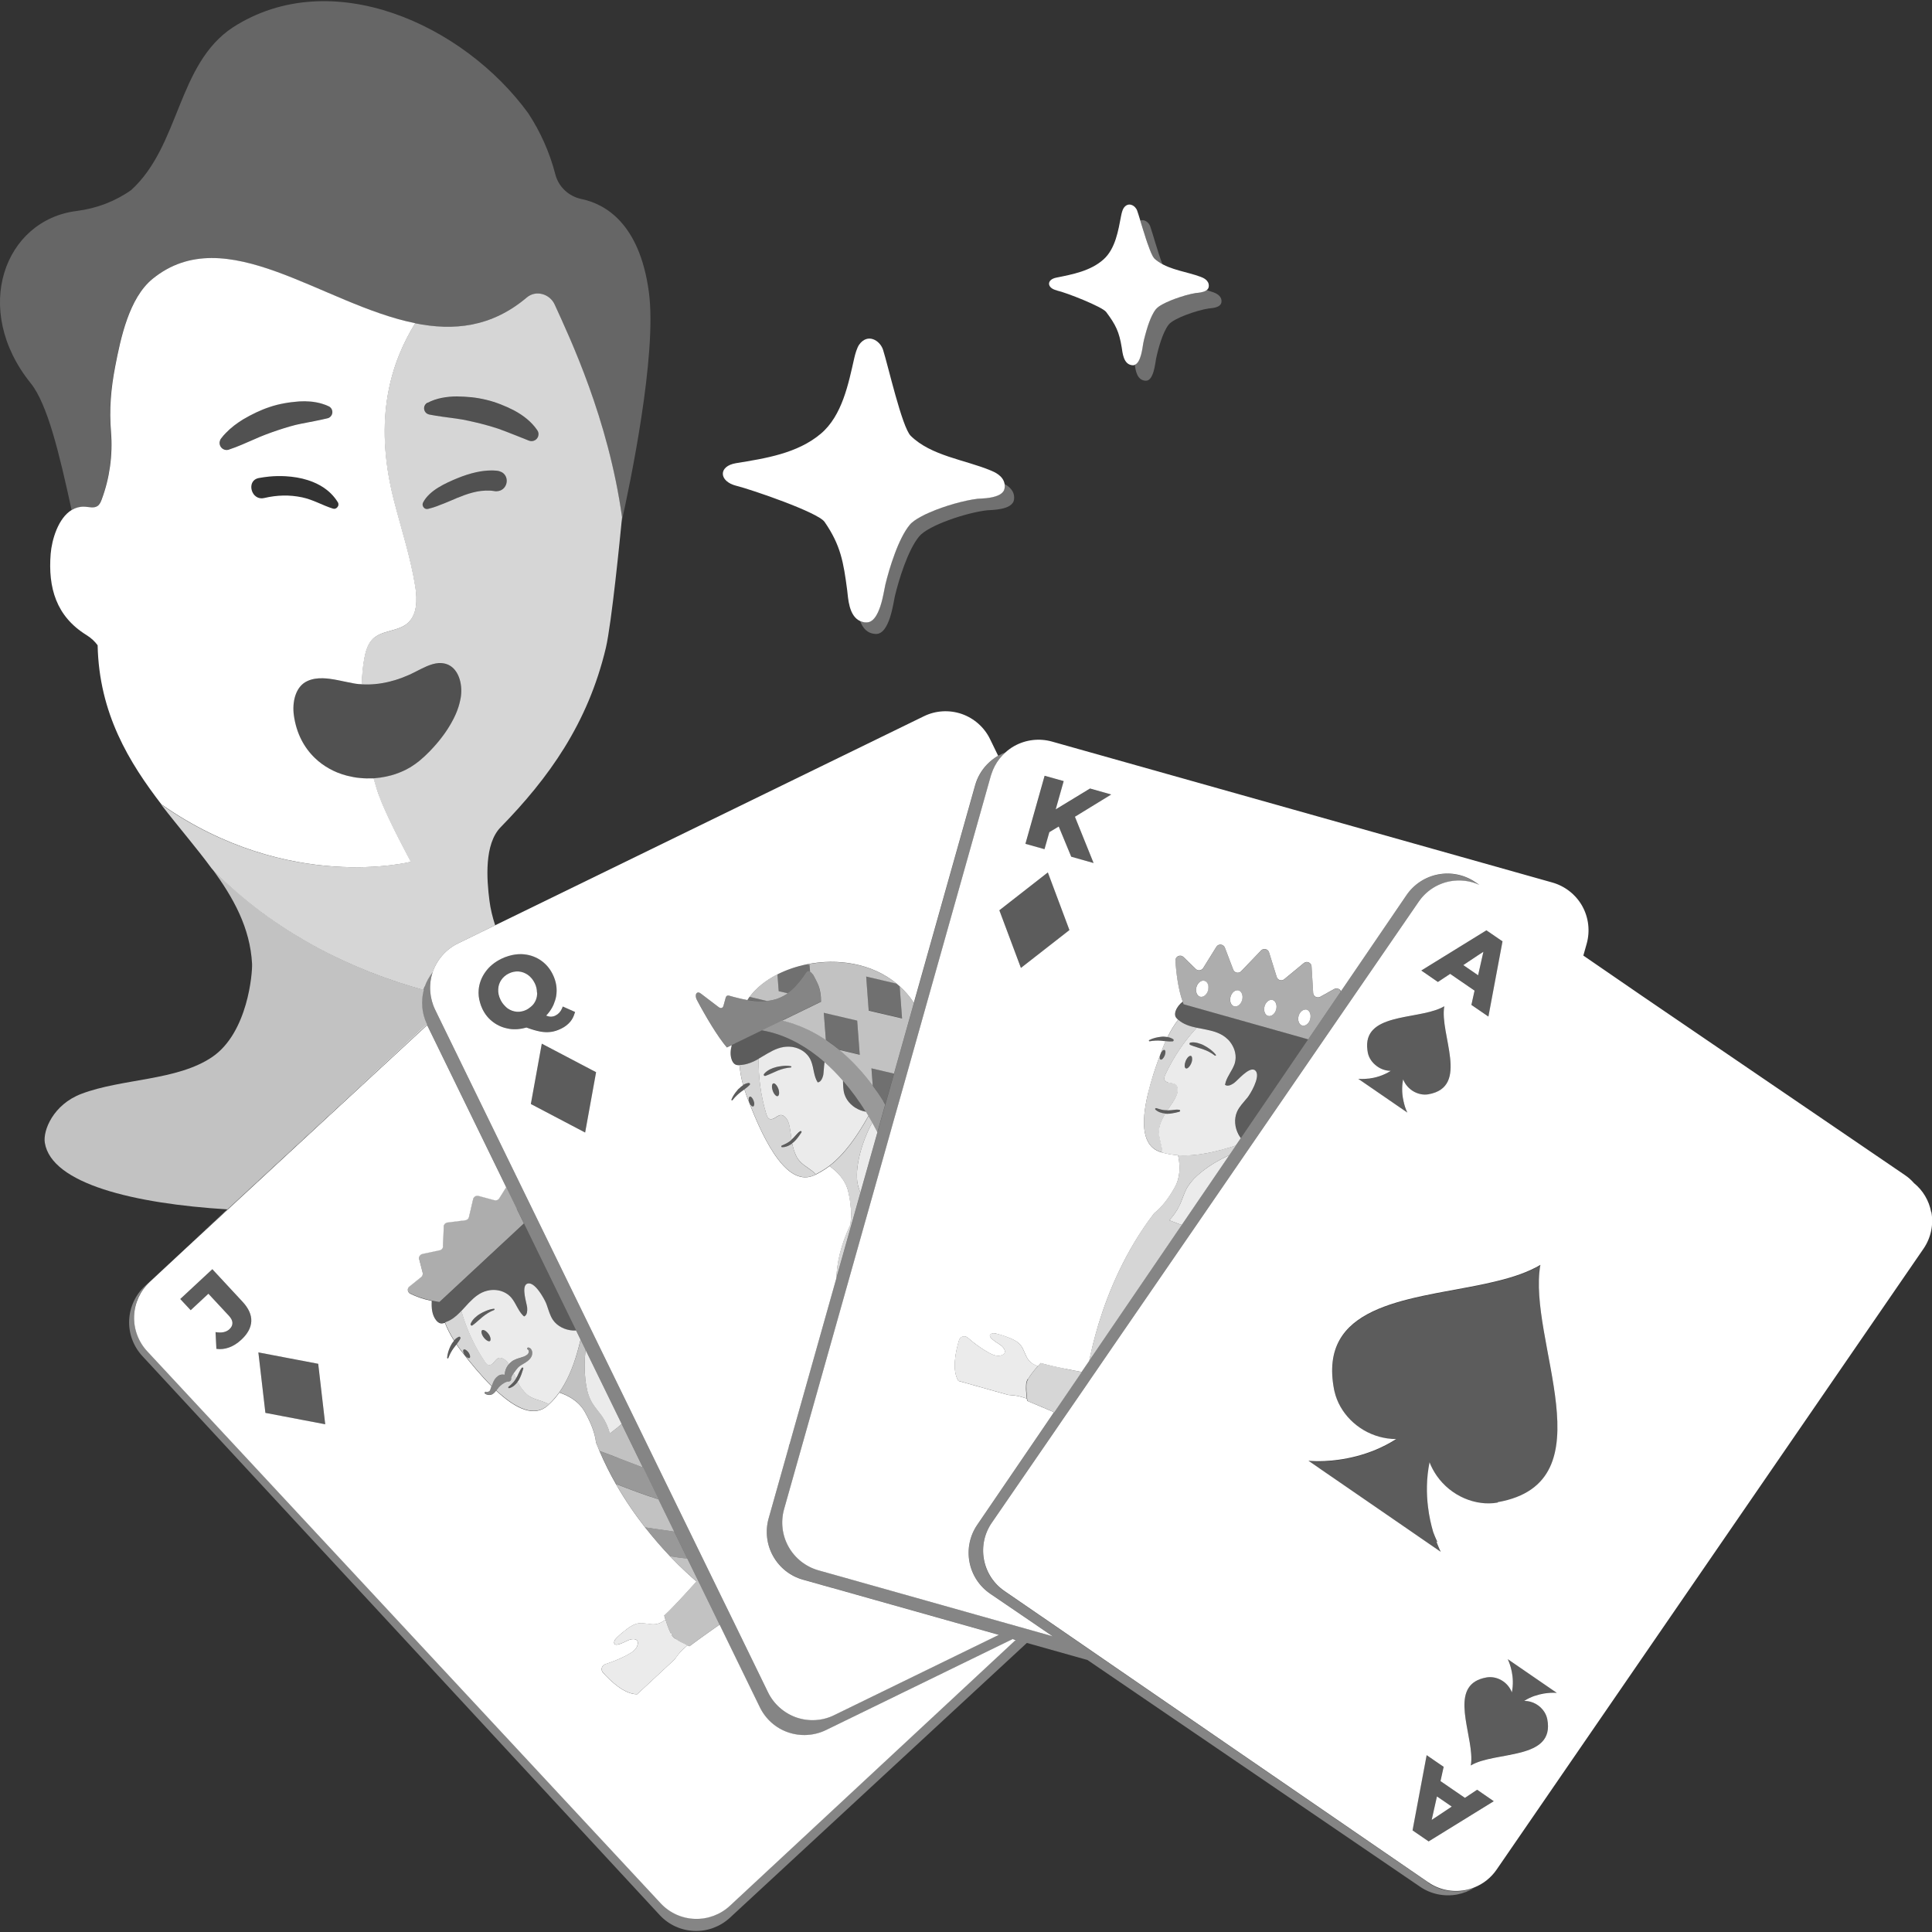 <svg viewBox="0 0 300 300" xmlns="http://www.w3.org/2000/svg"><rect x="0" y="0" width="300" height="300" fill="#333333" stroke="none"/><g fill="#fff"><path d="m 11.63 78.94 c .13 -.05 .27 -.1 .41 -.14 .07 -.02 .14 -.03 .21 -.04 .11 -.02 .21 -.05 .32 -.06 .19 -.02 .39 -.03 .59 -.01 .66 .04 1.39 .27 1.94 -.1 .34 -.23 .52 -.64 .66 -1.02 1.24 -3.32 1.73 -6.91 1.45 -10.44 s -.03 -6.7 .65 -10.23 c .84 -4.34 2.15 -10.62 5.8 -13.59 11.37 -9.26 26.35 3.99 40.79 6.89 5.97 1.2 11.85 .64 17.34 -4.01 1.4 -1.18 3.57 -.56 4.33 1.1 2.37 5.21 8.33 17.74 10.46 33.03 0 0 -.01 .14 -.04 .41 l -.03 .35 c 1.24 -5.55 5.57 -26.02 4.24 -35.77 -1.45 -10.7 -6.84 -13.65 -10.44 -14.4 -1.98 -.41 -3.58 -1.88 -4.08 -3.84 -.88 -3.41 -2.32 -6.61 -4.2 -9.48 -10.04 -13.8 -30.6 -23.18 -45.89 -13.33 -8.63 5.72 -8.18 18.34 -15.77 25.25 -2.45 1.74 -5.37 2.86 -8.47 3.25 -11.2 1.4 -16.39 15.26 -7.12 26.76 2.6 3.23 4.45 10.98 6.34 19.68 .14 -.09 .29 -.16 .44 -.22 .02 -.01 .05 -.02 .07 -.03 z" opacity=".25"/><path d="m 65.94 153.22 c .29 -.83 .72 -1.59 1.25 -2.26 .01 -.02 .01 -.04 .02 -.06 .66 -1.93 2.07 -3.51 3.9 -4.4 1.68 -.82 3.64 -1.77 5.78 -2.82 -.42 -1.28 -.73 -2.57 -.89 -3.83 -.43 -3.33 -.82 -8.77 1.73 -11.39 7.47 -7.65 13.55 -16.09 16.35 -27.87 .89 -3.81 2.23 -17.33 2.47 -19.86 .03 -.26 .04 -.41 .04 -.41 -2.13 -15.3 -8.09 -27.82 -10.46 -33.03 -.76 -1.67 -2.93 -2.29 -4.33 -1.1 -5.5 4.65 -11.38 5.21 -17.34 4.01 -3.63 5.89 -6.62 14.58 -3.31 27.5 1.15 4.48 2.61 8.9 3.33 13.47 .32 1.99 .29 4.35 -1.25 5.65 -1.51 1.27 -3.93 1.03 -5.35 2.4 -.8 .77 -1.11 1.9 -1.32 2.99 -.24 1.22 -.36 2.59 -.4 4.05 1.42 .09 2.84 -.06 4.22 -.39 l .03 -.01 c .33 -.08 .66 -.17 .99 -.27 .05 -.02 .11 -.04 .16 -.05 .29 -.09 .57 -.19 .85 -.29 .13 -.05 .26 -.11 .39 -.16 .21 -.08 .41 -.16 .61 -.25 .33 -.15 .66 -.3 .99 -.47 .59 -.3 1.21 -.63 1.84 -.9 s 1.27 -.47 1.9 -.51 c .42 -.02 .85 .03 1.26 .18 .68 .25 1.19 .74 1.55 1.35 .12 .2 .22 .42 .31 .65 .35 .91 .44 1.97 .32 2.93 -.02 .19 -.06 .39 -.1 .58 -.14 .73 -.38 1.48 -.7 2.22 -.2 .47 -.44 .93 -.7 1.39 -.39 .69 -.83 1.37 -1.31 2.01 -.32 .43 -.65 .85 -1 1.25 s -.7 .79 -1.05 1.15 c -.53 .55 -1.07 1.04 -1.6 1.48 -.4 .33 -.82 .62 -1.25 .89 -.07 .04 -.13 .09 -.2 .13 -.42 .25 -.85 .46 -1.29 .65 -.1 .04 -.19 .08 -.29 .12 -.44 .18 -.89 .34 -1.35 .46 -.1 .03 -.2 .05 -.3 .07 -.45 .11 -.9 .21 -1.35 .27 -.08 .01 -.16 .02 -.24 .03 -.28 .04 -.57 .07 -.86 .09 .29 1.06 .61 2.06 .94 2.95 1.31 3.47 4.84 10 4.84 10 s -19.01 4.93 -38.75 -8.9 c .03 .04 .06 .08 .08 .12 2.64 3.42 5.4 6.6 7.77 9.83 9.95 10.26 22.28 15.92 32.89 18.86 .05 -.17 .09 -.34 .15 -.51 z m .45 -90.67 c .71 -.37 1.46 -.62 2.23 -.77 s 1.55 -.22 2.32 -.22 c .77 .01 1.55 .05 2.31 .13 s 1.53 .22 2.28 .4 1.49 .42 2.21 .7 1.43 .6 2.12 .96 c 1.37 .74 2.67 1.72 3.58 3.07 .17 .25 .22 .54 .16 .81 -.05 .27 -.21 .52 -.46 .69 -.08 .05 -.16 .09 -.24 .12 -.25 .09 -.51 .08 -.75 -.01 l -.08 -.03 c -1.28 -.5 -2.47 -1 -3.7 -1.46 -1.22 -.48 -2.49 -.84 -3.77 -1.17 -1.28 -.31 -2.58 -.62 -3.89 -.79 -1.32 -.18 -2.62 -.33 -4.02 -.6 l -.04 -.01 c -.54 -.11 -.88 -.62 -.78 -1.16 .06 -.3 .26 -.55 .51 -.68 z m 4.46 14.83 c -.42 .17 -.84 .35 -1.26 .53 -.21 .09 -.42 .18 -.63 .26 -.42 .17 -.83 .33 -1.25 .48 -.21 .07 -.42 .14 -.62 .2 -.21 .06 -.42 .12 -.62 .17 -.26 .06 -.49 -.02 -.64 -.18 -.2 -.2 -.28 -.52 -.13 -.82 .98 -1.89 3.48 -3 5.34 -3.77 .47 -.19 .95 -.37 1.45 -.53 s 1.01 -.3 1.53 -.41 c .78 -.17 1.57 -.26 2.35 -.26 .26 0 .52 .02 .77 .04 .15 .02 .28 .04 .41 .08 .25 .08 .46 .19 .62 .33 .5 .43 .62 1.11 .43 1.69 s -.7 1.06 -1.47 1.09 c -.13 .01 -.27 0 -.41 -.03 -.45 -.07 -.9 -.09 -1.34 -.07 -.22 .01 -.44 .03 -.66 .05 -.44 .05 -.88 .14 -1.31 .25 -.86 .22 -1.72 .55 -2.56 .89 z" opacity=".8"/><path d="m 63.8 133.81 s -3.54 -6.53 -4.84 -10 c -.34 -.89 -.65 -1.89 -.94 -2.95 -.12 .01 -.24 0 -.36 0 -.24 .01 -.48 .01 -.72 .01 -.3 -.01 -.6 -.02 -.9 -.05 -.23 -.02 -.45 -.04 -.67 -.07 -.34 -.05 -.67 -.11 -.99 -.19 -.18 -.04 -.36 -.07 -.54 -.12 -.51 -.14 -1 -.29 -1.48 -.49 -.42 -.18 -.84 -.37 -1.24 -.6 -.8 -.45 -1.55 -.99 -2.22 -1.64 -1.68 -1.61 -2.88 -3.82 -3.27 -6.63 -.28 -2.02 .22 -4.45 2.06 -5.31 .76 -.36 1.58 -.47 2.44 -.45 .34 .01 .69 .04 1.03 .08 .52 .07 1.05 .16 1.57 .27 .17 .04 .35 .07 .52 .11 .52 .11 1.02 .22 1.52 .31 .33 .06 .65 .11 .96 .14 h .06 c .13 .01 .26 .01 .39 .02 .04 -1.46 .17 -2.83 .4 -4.05 .21 -1.09 .53 -2.22 1.32 -2.99 1.42 -1.37 3.84 -1.13 5.35 -2.4 1.54 -1.3 1.56 -3.65 1.25 -5.65 -.72 -4.57 -2.18 -8.99 -3.33 -13.47 -3.31 -12.92 -.33 -21.61 3.31 -27.5 -14.44 -2.9 -29.42 -16.14 -40.79 -6.89 -3.66 2.98 -4.96 9.25 -5.8 13.59 -.68 3.53 -.94 6.7 -.65 10.23 .28 3.53 -.21 7.12 -1.45 10.44 -.14 .39 -.32 .79 -.66 1.02 -.55 .37 -1.28 .14 -1.94 .1 -.21 -.01 -.4 -.01 -.59 .01 -.11 .01 -.22 .04 -.32 .06 -.07 .01 -.14 .02 -.21 .04 -.14 .04 -.28 .09 -.41 .14 -.02 .01 -.05 .02 -.07 .03 -.15 .07 -.3 .14 -.44 .22 -2.12 1.26 -3.1 4.64 -3.28 6.8 -.43 5.3 .87 9.71 5.51 12.6 .81 .5 1.36 1.04 1.78 1.62 .23 10.6 4.87 18.17 10 24.83 -.03 -.04 -.06 -.08 -.08 -.12 19.74 13.83 38.75 8.9 38.75 8.9 z m -11.24 -55.44 c -.01 .13 -.07 .26 -.15 .36 -.12 .16 -.3 .27 -.5 .28 -.07 0 -.14 -.01 -.21 -.03 -.41 -.13 -.8 -.28 -1.2 -.44 -.78 -.32 -1.55 -.68 -2.35 -.96 -.4 -.14 -.81 -.26 -1.23 -.35 -.99 -.21 -1.97 -.3 -2.95 -.28 s -1.95 .15 -2.93 .38 c -.38 .09 -.72 .05 -1.01 -.07 -.19 -.08 -.36 -.21 -.5 -.35 -.77 -.82 -.74 -2.41 .65 -2.68 .26 -.05 .52 -.09 .79 -.13 s .54 -.07 .82 -.1 c .83 -.08 1.7 -.1 2.57 -.05 1.16 .07 2.33 .25 3.42 .6 .27 .09 .54 .18 .81 .29 .79 .32 1.53 .73 2.18 1.25 .22 .17 .43 .36 .63 .56 .4 .4 .75 .84 1.06 1.34 .08 .12 .1 .26 .09 .39 z m -18.37 -10.05 c .03 -.08 .08 -.15 .13 -.22 .23 -.31 .48 -.6 .75 -.87 .79 -.83 1.71 -1.51 2.68 -2.11 1.31 -.77 2.69 -1.45 4.15 -1.93 .73 -.25 1.48 -.43 2.24 -.57 s 1.54 -.23 2.31 -.29 c 1.16 -.07 2.35 .01 3.49 .34 .38 .11 .75 .25 1.11 .42 .49 .23 .7 .82 .47 1.32 -.07 .14 -.16 .26 -.27 .35 s -.24 .16 -.38 .19 l -.05 .01 c -1.39 .34 -2.66 .55 -3.95 .81 -1.28 .24 -2.53 .64 -3.78 1.05 -1.24 .42 -2.49 .88 -3.71 1.44 -1.23 .53 -2.46 1.1 -3.83 1.55 l -.02 .01 c -.57 .19 -1.19 -.13 -1.38 -.7 -.09 -.26 -.07 -.54 .04 -.78 z"/><path d="m 55.77 106.24 c -.02 0 -.04 0 -.06 0 -.31 -.03 -.63 -.08 -.96 -.14 -.49 -.09 -1 -.2 -1.52 -.31 -.17 -.04 -.35 -.07 -.52 -.11 -.52 -.11 -1.04 -.2 -1.57 -.27 -.35 -.04 -.69 -.07 -1.03 -.08 -.85 -.02 -1.68 .09 -2.44 .45 -1.84 .87 -2.34 3.3 -2.06 5.31 .39 2.81 1.6 5.02 3.27 6.63 .67 .64 1.42 1.19 2.22 1.64 .4 .22 .81 .42 1.24 .6 .48 .2 .98 .36 1.48 .49 .18 .05 .36 .08 .54 .12 .33 .07 .66 .14 .99 .19 .22 .03 .45 .05 .67 .07 .3 .03 .6 .04 .9 .05 .24 0 .48 0 .72 -.01 .41 -.02 .82 -.04 1.22 -.09 l .24 -.03 c .46 -.07 .91 -.16 1.35 -.27 .1 -.03 .2 -.05 .3 -.07 .46 -.13 .91 -.28 1.35 -.46 .1 -.04 .19 -.08 .29 -.12 .44 -.19 .88 -.41 1.29 -.65 .07 -.04 .13 -.08 .2 -.13 .44 -.27 .86 -.56 1.25 -.89 .52 -.43 1.06 -.93 1.6 -1.48 .36 -.36 .71 -.75 1.05 -1.15 s .68 -.82 1 -1.25 c .48 -.65 .92 -1.32 1.31 -2.01 .26 -.46 .49 -.93 .7 -1.39 .32 -.74 .56 -1.49 .7 -2.22 .04 -.19 .07 -.39 .1 -.58 .11 -.96 .02 -2.02 -.32 -2.93 -.09 -.23 -.19 -.44 -.31 -.65 -.36 -.61 -.87 -1.09 -1.55 -1.35 -.42 -.16 -.84 -.21 -1.26 -.18 -.64 .04 -1.27 .24 -1.9 .51 s -1.25 .6 -1.84 .9 c -.33 .16 -.66 .32 -.99 .47 -.2 .09 -.41 .17 -.61 .25 -.13 .05 -.26 .11 -.39 .16 -.28 .11 -.57 .2 -.85 .29 -.05 .02 -.11 .04 -.16 .05 -.33 .1 -.66 .19 -.99 .27 l -.03 .01 c -1.51 .37 -3.07 .52 -4.61 .37 z" opacity=".15"/><path d="m 74.72 76.23 c .22 -.03 .44 -.05 .66 -.05 .44 -.02 .89 .01 1.34 .07 .14 .02 .28 .03 .41 .03 .77 -.03 1.28 -.51 1.47 -1.09 s .07 -1.26 -.43 -1.69 c -.17 -.14 -.37 -.26 -.62 -.33 -.13 -.04 -.26 -.06 -.41 -.08 -.25 -.03 -.51 -.04 -.77 -.04 -.78 -.01 -1.57 .09 -2.35 .26 -.52 .11 -1.03 .25 -1.53 .41 s -.99 .34 -1.45 .53 c -1.87 .77 -4.36 1.88 -5.34 3.77 -.15 .3 -.07 .62 .13 .82 .16 .16 .38 .24 .64 .18 .21 -.05 .42 -.11 .62 -.17 .21 -.06 .42 -.13 .62 -.2 .42 -.14 .83 -.31 1.25 -.48 .21 -.09 .42 -.17 .63 -.26 .42 -.18 .84 -.36 1.26 -.53 .84 -.35 1.69 -.67 2.56 -.89 .43 -.11 .87 -.2 1.31 -.25 z" opacity=".15"/><path d="m 66.67 64.39 l .04 .01 c 1.41 .28 2.71 .42 4.02 .6 1.32 .17 2.61 .47 3.89 .79 s 2.55 .69 3.77 1.17 c 1.23 .46 2.42 .96 3.7 1.46 l .08 .03 c .24 .09 .51 .1 .75 .01 .08 -.03 .16 -.07 .24 -.12 .25 -.17 .41 -.42 .46 -.69 s 0 -.56 -.16 -.81 c -.91 -1.36 -2.21 -2.33 -3.58 -3.07 -.69 -.36 -1.4 -.68 -2.12 -.96 s -1.46 -.51 -2.21 -.7 -1.51 -.32 -2.28 -.4 -1.54 -.13 -2.31 -.13 -1.55 .06 -2.32 .22 c -.77 .15 -1.52 .4 -2.23 .78 -.25 .13 -.45 .38 -.51 .68 -.11 .54 .24 1.05 .78 1.16 z" opacity=".15"/><path d="m 35.53 69.8 l .02 -.01 c 1.38 -.45 2.6 -1.01 3.83 -1.55 1.22 -.56 2.46 -1.02 3.71 -1.44 1.25 -.41 2.5 -.8 3.78 -1.05 1.28 -.26 2.56 -.47 3.95 -.81 l .05 -.01 c .14 -.04 .27 -.1 .38 -.19 s .21 -.21 .27 -.35 c .23 -.49 .02 -1.08 -.47 -1.32 -.36 -.17 -.73 -.31 -1.11 -.42 -1.13 -.33 -2.33 -.41 -3.49 -.34 -.78 .05 -1.55 .15 -2.31 .29 s -1.51 .33 -2.24 .57 c -1.47 .48 -2.85 1.16 -4.15 1.93 -.97 .6 -1.89 1.28 -2.68 2.11 -.26 .28 -.51 .57 -.75 .87 -.05 .07 -.1 .14 -.13 .22 -.1 .24 -.12 .51 -.04 .78 .19 .57 .81 .89 1.38 .7 z" opacity=".15"/><path d="m 65.8 153.72 c -10.62 -2.94 -22.94 -8.6 -32.89 -18.86 3.36 4.56 5.93 9.22 6.23 14.79 .07 1.4 -.64 10.7 -6.19 14.48 -5.46 3.71 -13.99 3.32 -20.31 5.72 -4.38 1.66 -5.99 5.7 -5.68 7.6 1.04 6.38 13.86 9.45 28.34 10.34 9.42 -8.76 21.07 -19.6 30.97 -28.8 -.78 -1.65 -.94 -3.52 -.47 -5.27 z" opacity=".7"/><path d="m 35.3 187.79 c -2.32 2.16 -4.51 4.2 -6.51 6.05 2.02 -1.87 4.21 -3.9 6.54 -6.05 z"/><path d="m 66.32 159.11 l -.02 -.03 c -.02 -.03 -.03 -.06 -.04 -.09 -9.9 9.2 -21.55 20.04 -30.97 28.8 h .03 c 9.51 -8.8 21.13 -19.56 30.99 -28.68 z"/><path d="m 157.31 254.48 c -11.52 5.62 -22.35 10.9 -29.05 14.16 -1.83 .89 -3.94 1.02 -5.87 .36 s -3.51 -2.07 -4.4 -3.9 c -1.62 -3.33 -3.76 -7.72 -6.25 -12.83 -2.33 1.61 -4.68 3.36 -4.68 3.36 l -.08 -.03 c -.06 -.03 -.14 -.06 -.24 -.11 -.28 .25 -.56 .5 -.79 .72 -.38 .36 -.78 .87 -1.2 1.47 l -5.81 5.4 c -1.98 .03 -4.16 -2.07 -5.31 -3.35 -.39 -.44 -.2 -1.14 .36 -1.32 .83 -.27 1.96 -.68 2.93 -1.18 .72 -.38 1.8 -.86 2.05 -1.72 .34 -1.12 -.68 -1.12 -1.42 -.81 -.36 .15 -2.42 1.34 -2.17 .19 .05 -.25 .24 -.44 .42 -.62 .51 -.5 1.06 -.96 1.63 -1.38 .53 -.38 1.1 -.73 1.74 -.82 .86 -.12 1.71 .23 2.58 .14 .62 -.07 1.12 -.36 1.58 -.71 .27 .88 .79 2.38 1.3 2.81 -.51 -.43 -1.03 -1.93 -1.3 -2.81 -.12 -.38 -.19 -.65 -.19 -.65 1.11 -.99 3.13 -3.18 5.01 -5.28 -.85 -.73 -2.33 -2.05 -4.09 -3.89 -1.2 -1.26 -2.53 -2.77 -3.88 -4.49 -1.54 -1.97 -3.11 -4.23 -4.54 -6.74 -.92 -1.61 -1.78 -3.32 -2.55 -5.13 -.19 -.44 -.36 -.88 -.54 -1.32 -.18 -1.49 -.78 -3.05 -1.76 -4.79 -.95 -1.68 -2.64 -2.54 -3.94 -2.97 .29 -.41 .55 -.84 .81 -1.29 -.25 .45 -.52 .88 -.81 1.29 -.48 .68 -1.02 1.3 -1.62 1.85 -.04 .03 -.07 .07 -.1 .1 l -.02 .02 c -.01 .01 -.02 .03 -.04 .04 -2.09 1.88 -4.96 .55 -8.03 -2.31 -.01 .02 -.03 .03 -.04 .05 -.24 .31 -.48 .52 -.76 .59 -.29 .06 -.58 .05 -.89 -.15 -.09 -.04 -.13 -.14 -.09 -.22 .04 -.09 .14 -.13 .22 -.09 .21 .04 .37 -.01 .51 -.11 .12 -.08 .16 -.24 .21 -.42 .04 -.13 .08 -.23 .12 -.34 -1.6 -1.59 -3.24 -3.55 -4.84 -5.65 -.22 -.28 -.4 -.56 -.6 -.84 l -.43 .56 c -.35 .47 -.62 .99 -.83 1.55 -.02 .05 -.08 .08 -.13 .06 -.04 -.02 -.07 -.06 -.06 -.1 .05 -.62 .24 -1.24 .52 -1.81 .14 -.29 .31 -.56 .52 -.8 .01 -.01 .02 -.02 .03 -.04 -.6 -.95 -1.07 -1.88 -1.42 -2.78 -.02 .01 -.04 .02 -.07 .03 -.2 .06 -.41 .1 -.61 .06 -.27 -.06 -.49 -.25 -.67 -.47 -.66 -.82 -.75 -1.94 -.69 -3.01 -1.34 -.28 -2.45 -.67 -3.38 -1.15 -.19 -.11 -.32 -.3 -.34 -.52 s .07 -.44 .25 -.57 c .59 -.48 1.39 -1.12 1.83 -1.47 .2 -.16 .29 -.43 .23 -.68 -.14 -.53 -.38 -1.47 -.54 -2.1 -.05 -.18 -.02 -.36 .08 -.51 s .25 -.26 .43 -.3 c .76 -.16 1.98 -.42 2.67 -.57 .3 -.06 .52 -.32 .53 -.63 .03 -.78 .08 -2.24 .1 -3.04 .01 -.33 .26 -.6 .58 -.64 .76 -.1 2.08 -.26 2.78 -.35 .28 -.04 .5 -.24 .56 -.51 .16 -.68 .46 -1.99 .65 -2.78 .04 -.18 .15 -.33 .31 -.42 .15 -.09 .34 -.12 .51 -.07 .72 .19 1.85 .5 2.49 .67 .28 .08 .58 -.04 .74 -.29 .27 -.43 .69 -1.11 1.05 -1.68 l .03 -.05 c -5.08 -10.41 -9.45 -19.39 -12.28 -25.18 -9.86 9.13 -21.48 19.88 -30.99 28.68 -2.33 2.15 -4.52 4.18 -6.54 6.05 -2.09 1.94 -3.96 3.68 -5.54 5.16 -1.48 1.38 -2.35 3.28 -2.43 5.3 -.07 2.02 .66 3.99 2.04 5.47 15.9 17.1 63.82 68.62 79.72 85.71 1.38 1.48 3.28 2.35 5.3 2.42 s 3.99 -.66 5.47 -2.04 c 9.51 -8.85 29.29 -27.24 44.37 -41.27 -.14 -.04 -.28 -.08 -.42 -.12 z m -119.86 -46.43 c -.58 .54 -1.21 .94 -1.87 1.18 s -1.32 .32 -1.98 .22 l -.13 -2.6 c .94 .16 1.66 .01 2.15 -.45 .33 -.3 .48 -.63 .47 -.99 s -.2 -.72 -.55 -1.1 l -3.18 -3.42 -2.75 2.56 -1.62 -1.74 4.98 -4.63 4.67 5.03 c .96 1.03 1.42 2.05 1.38 3.04 -.04 1 -.56 1.97 -1.57 2.9 z m 3.76 11.34 l -1.09 -9.39 9.29 1.77 1.09 9.39 z"/><path d="m 79.75 213.23 c .12 .27 .24 .54 .37 .81 -.15 .25 -.31 .49 -.52 .7 -.2 .21 -.42 .39 -.65 .6 h -.01 c -.04 .03 -.05 .08 -.04 .13 .02 .07 .09 .11 .16 .09 .54 -.15 .98 -.54 1.31 -.99 .02 .03 .03 .07 .05 .1 -.02 -.03 -.03 -.07 -.05 -.1 .06 -.09 .13 -.17 .19 -.26 .34 -.57 .52 -1.2 .69 -1.75 l .01 -.02 c .02 -.05 0 -.11 -.04 -.15 -.06 -.05 -.15 -.04 -.2 .02 -.23 .27 -.35 .56 -.48 .84 s -.26 .55 -.41 .8" opacity=".2"/><path d="m 96.53 221.1 c -1.85 -3.8 -3.73 -7.65 -5.6 -11.48 -.18 1.54 -.2 3.09 -.03 4.63 .07 .58 .16 1.16 .3 1.73 .16 .61 .37 1.19 .68 1.74 .37 .64 .85 1.21 1.3 1.8 .11 .14 .22 .28 .32 .43 .55 .8 .94 1.7 1.19 2.64 .13 -.1 .25 -.19 .36 -.28 .39 -.3 .7 -.54 .83 -.64 .19 -.15 .41 -.35 .64 -.56 z" opacity=".9"/><path d="m 89.46 206.59 c -.17 .01 -.33 .02 -.5 .01 -1.2 -.07 -2.4 -.64 -3.09 -1.63 -.23 -.34 -.4 -.71 -.54 -1.09 -.16 -.42 -.29 -.86 -.44 -1.28 -.11 -.32 -.37 -.85 -.71 -1.4 -.56 -.92 -1.33 -1.88 -2 -1.91 -.18 -.01 -.33 .03 -.44 .11 -.38 .28 -.37 1 -.26 1.75 .12 .77 .35 1.57 .38 1.9 .02 .24 .02 .51 -.03 .75 -.06 .28 -.19 .52 -.45 .62 -.61 -.52 -.96 -1.27 -1.36 -1.98 -.24 -.43 -.5 -.84 -.84 -1.17 -.2 -.2 -.43 -.36 -.68 -.5 -.44 -.25 -.94 -.4 -1.45 -.45 -.48 -.05 -.97 -.01 -1.43 .11 -1.12 .28 -1.94 .98 -2.7 1.76 -.07 .07 -.14 .14 -.21 .21 -.02 .03 -.05 .05 -.07 .08 -.34 .37 -.67 .74 -1.01 1.1 .79 2.75 1.99 5.38 3.58 7.76 .01 .01 .02 .03 .03 .05 .11 .17 .28 .4 .48 .52 .08 .05 .17 .08 .25 .07 .17 -.02 .31 -.08 .43 -.17 .58 -.4 .75 -1.33 1.79 -.8 .16 .09 .3 .2 .43 .33 .14 .14 .27 .3 .38 .47 l .02 .03 c .05 -.06 .1 -.12 .16 -.18 .19 -.18 .38 -.34 .6 -.45 .3 -.16 .62 -.27 .96 -.37 .39 -.12 .78 -.21 1.12 -.48 .12 -.09 .22 -.23 .25 -.39 .02 -.15 .01 -.32 -.14 -.41 -.09 -.04 -.13 -.14 -.09 -.22 .04 -.09 .14 -.13 .22 -.09 .36 .09 .5 .4 .55 .72 .02 .18 -.01 .37 -.07 .54 -.05 .13 -.11 .25 -.18 .35 -.14 .19 -.3 .34 -.47 .48 -.24 .19 -.5 .34 -.76 .49 -.35 .2 -.68 .41 -.92 .75 -.1 .12 -.18 .24 -.27 .35 l -.01 .02 c -.08 .1 -.14 .19 -.21 .28 .12 .27 .24 .54 .37 .81 .16 -.25 .28 -.52 .41 -.8 .14 -.27 .26 -.57 .48 -.84 .05 -.06 .14 -.07 .2 -.02 .04 .04 .06 .1 .04 .15 l -.01 .02 c -.17 .55 -.36 1.18 -.69 1.75 -.06 .09 -.12 .18 -.19 .26 .02 .03 .03 .07 .05 .1 .01 .02 .02 .05 .03 .07 .17 .33 .37 .65 .59 .95 .04 .06 .1 .11 .14 .16 .16 .2 .32 .4 .51 .58 s .4 .33 .63 .46 c .26 .15 .54 .27 .82 .37 .71 .26 1.47 .44 2.08 .81 .6 -.55 1.13 -1.17 1.62 -1.85 .29 -.41 .55 -.84 .81 -1.29 1.1 -1.94 1.88 -4.26 2.5 -6.9 -.23 -.48 -.47 -.96 -.7 -1.44 z m -13.36 1.64 c -.2 .15 -.64 -.1 -.99 -.56 -.34 -.46 -.45 -.96 -.25 -1.11 s .65 .1 .99 .56 c .09 .12 .16 .23 .21 .35 .04 .08 .06 .16 .08 .23 .01 .03 .03 .06 .03 .09 .01 .03 0 .05 0 .08 .02 .16 0 .29 -.09 .36 z m .63 -4.81 c -.33 .12 -.64 .28 -.94 .46 s -.58 .38 -.85 .6 c -.15 .13 -.29 .25 -.44 .38 -.11 .1 -.23 .19 -.34 .29 l -.03 .03 c -.25 .22 -.49 .43 -.78 .63 -.04 .03 -.08 .03 -.12 .03 -.03 0 -.05 -.02 -.08 -.04 -.02 -.01 -.04 -.02 -.06 -.04 -.01 -.02 0 -.04 -.01 -.07 -.01 -.04 -.03 -.07 -.01 -.11 .14 -.36 .37 -.67 .64 -.93 s .57 -.49 .89 -.67 c .22 -.13 .45 -.24 .69 -.35 .45 -.2 .91 -.36 1.4 -.41 .02 0 .03 .01 .05 .01 .03 .01 .05 .04 .06 .07 0 .05 -.02 .09 -.07 .1 z" opacity=".9"/><path d="m 77.31 213.67 c .21 -.13 .45 -.23 .71 -.23 .11 0 .23 .01 .34 .03 .02 -.26 .06 -.52 .15 -.78 .08 -.24 .21 -.46 .36 -.68 .05 -.07 .11 -.12 .16 -.18 l -.02 -.03 c -.11 -.17 -.24 -.33 -.38 -.47 -.13 -.13 -.27 -.25 -.43 -.33 -1.04 -.54 -1.22 .4 -1.79 .79 -.12 .08 -.26 .15 -.43 .17 -.09 .01 -.17 -.02 -.25 -.07 -.2 -.12 -.37 -.35 -.48 -.52 l -.03 -.05 c -1.59 -2.38 -2.79 -5.01 -3.58 -7.76 -.06 .07 -.13 .12 -.19 .19 -.62 .63 -1.29 1.19 -2.12 1.5 -.08 .03 -.15 .07 -.23 .1 .35 .9 .82 1.83 1.42 2.78 .2 -.23 .43 -.42 .72 -.55 .1 -.04 .21 0 .25 .1 .01 .01 0 .03 0 .04 .01 .04 .02 .08 0 .12 v .01 c -.05 .11 -.12 .21 -.18 .31 -.1 .15 -.2 .3 -.31 .44 l -.01 .02 -.08 .11 c .19 .28 .38 .56 .6 .84 1.6 2.1 3.24 4.06 4.84 5.65 .14 -.39 .27 -.73 .44 -.99 .15 -.24 .33 -.42 .54 -.55 z m -4.38 -2.82 c -.16 .11 -.49 -.08 -.75 -.43 s -.34 -.73 -.19 -.85 c .16 -.12 .49 .08 .75 .43 .05 .07 .09 .14 .12 .2 .15 .28 .19 .55 .07 .64 z" opacity=".8"/><path d="m 85.24 218.06 c -.62 -.38 -1.37 -.55 -2.08 -.81 -.29 -.1 -.56 -.22 -.82 -.37 -.23 -.13 -.44 -.29 -.63 -.46 s -.35 -.38 -.51 -.58 c -.05 -.06 -.1 -.11 -.14 -.16 -.22 -.3 -.42 -.62 -.59 -.95 -.01 -.02 -.02 -.05 -.03 -.07 -.02 -.03 -.03 -.07 -.05 -.1 -.33 .45 -.77 .85 -1.31 .99 -.07 .02 -.14 -.02 -.16 -.09 -.01 -.05 0 -.1 .04 -.13 h .01 c .23 -.2 .46 -.38 .65 -.6 .2 -.2 .37 -.45 .52 -.7 -.12 -.27 -.25 -.54 -.37 -.81 -.05 .06 -.1 .12 -.14 .19 -.1 .17 -.21 .34 -.27 .53 .02 .07 .03 .14 .02 .21 -.04 .26 -.28 .43 -.54 .39 -.23 .02 -.39 .13 -.55 .2 -.06 .03 -.1 .08 -.16 .11 -.06 .04 -.12 .07 -.18 .11 -.16 .12 -.32 .27 -.49 .45 -.13 .14 -.26 .3 -.4 .49 3.07 2.85 5.94 4.19 8.03 2.31 .01 -.01 .02 -.02 .04 -.04 l .02 -.02 c .04 -.03 .07 -.07 .1 -.1 z" opacity=".8"/><path d="m 72.17 210.42 c .26 .35 .6 .55 .75 .43 .13 -.09 .09 -.36 -.07 -.64 -.04 -.07 -.07 -.14 -.12 -.2 -.26 -.35 -.6 -.55 -.75 -.43 -.16 .12 -.07 .49 .19 .85 z" opacity=".2"/><path d="m 74.87 206.56 c -.21 .15 -.09 .65 .25 1.11 s .78 .71 .98 .56 c .09 -.06 .11 -.2 .09 -.36 0 -.03 0 -.05 0 -.08 -.01 -.03 -.02 -.06 -.03 -.09 -.02 -.08 -.04 -.15 -.08 -.23 -.06 -.11 -.13 -.23 -.21 -.35 -.34 -.46 -.78 -.72 -.98 -.56 z" opacity=".2"/><path d="m 76.73 203.25 c -.02 -.01 -.03 -.02 -.05 -.01 -.49 .06 -.95 .21 -1.4 .41 -.23 .11 -.46 .22 -.69 .35 -.33 .18 -.62 .41 -.89 .67 s -.5 .56 -.64 .93 c -.01 .03 .01 .07 .01 .11 .01 .02 -.01 .05 .01 .07 .01 .02 .04 .02 .06 .04 .03 .02 .05 .04 .08 .04 .04 0 .09 0 .12 -.03 .29 -.2 .53 -.41 .78 -.63 l .03 -.03 c .11 -.1 .23 -.2 .34 -.29 .15 -.13 .29 -.25 .44 -.38 .27 -.22 .55 -.42 .85 -.6 s .61 -.33 .94 -.46 c .04 -.02 .07 -.06 .07 -.1 s -.03 -.06 -.06 -.07 z" opacity=".2"/><path d="m 70.98 208.61 l .01 -.02 c .11 -.14 .21 -.29 .31 -.44 .06 -.1 .12 -.2 .18 -.31 .02 -.04 .01 -.08 0 -.12 0 -.01 .01 -.03 0 -.04 -.04 -.1 -.15 -.14 -.25 -.1 -.29 .13 -.52 .33 -.72 .55 -.01 .01 -.02 .02 -.03 .04 -.2 .24 -.38 .51 -.52 .8 -.28 .57 -.47 1.19 -.52 1.81 0 .04 .02 .08 .06 .1 .05 .02 .11 -.01 .13 -.06 .21 -.56 .49 -1.08 .83 -1.55 l .43 -.56 .09 -.11 z" opacity=".2"/><path d="m 69.32 205.26 c .83 -.32 1.5 -.87 2.12 -1.5 .06 -.06 .13 -.12 .19 -.19 .34 -.36 .67 -.74 1.01 -1.1 .02 -.03 .05 -.05 .07 -.08 l .21 -.21 c .76 -.78 1.58 -1.48 2.7 -1.76 .46 -.12 .95 -.16 1.43 -.11 .51 .05 1.01 .2 1.45 .45 .25 .14 .48 .3 .68 .5 .34 .34 .6 .75 .84 1.18 .4 .71 .75 1.46 1.36 1.98 .26 -.1 .39 -.34 .45 -.62 .05 -.24 .06 -.51 .03 -.75 -.03 -.33 -.26 -1.13 -.38 -1.9 -.11 -.75 -.12 -1.47 .26 -1.75 .11 -.08 .26 -.12 .44 -.11 .67 .03 1.44 .99 2 1.91 .34 .55 .59 1.09 .71 1.41 .15 .42 .28 .86 .44 1.28 .14 .38 .31 .76 .55 1.09 .69 .99 1.88 1.55 3.08 1.63 .17 .01 .33 -.01 .5 -.01 -2.77 -5.67 -5.5 -11.28 -8.1 -16.61 l -13.12 12.2 c -.42 -.06 -.82 -.14 -1.2 -.22 -.06 1.07 .03 2.19 .69 3.01 .17 .22 .4 .41 .67 .47 .2 .04 .42 0 .61 -.06 .02 -.01 .04 -.02 .07 -.03 .08 -.03 .15 -.07 .23 -.1 z" opacity=".2"/><path d="m 104.95 254.52 c -.11 -.07 -.22 -.15 -.31 -.22 -.51 -.43 -1.03 -1.93 -1.3 -2.81 -.47 .35 -.96 .65 -1.58 .71 -.86 .09 -1.71 -.27 -2.58 -.14 -.64 .09 -1.22 .44 -1.74 .82 -.58 .42 -1.12 .88 -1.63 1.38 -.18 .18 -.36 .37 -.42 .62 -.25 1.15 1.81 -.04 2.17 -.19 .74 -.31 1.75 -.3 1.42 .81 -.26 .85 -1.33 1.34 -2.05 1.72 -.97 .5 -2.1 .91 -2.93 1.18 -.56 .18 -.75 .88 -.36 1.32 1.15 1.29 3.33 3.38 5.31 3.35 l 5.81 -5.4 c .42 -.59 .82 -1.11 1.2 -1.47 .24 -.22 .51 -.46 .79 -.72 -.28 -.13 -.72 -.35 -1.15 -.58 -.23 -.13 -.44 -.26 -.64 -.4 z" opacity=".9"/><path d="m 104.69 237.83 c -.8 -1.64 -1.62 -3.32 -2.45 -5.02 -2.24 -.7 -4.44 -1.54 -6.6 -2.38 1.44 2.52 3 4.78 4.54 6.74 1.19 .16 2.38 .33 3.55 .51 .32 .05 .64 .1 .96 .15 z" opacity=".7"/><path d="m 96.53 221.1 c -.23 .22 -.45 .42 -.64 .56 -.13 .1 -.44 .34 -.83 .64 -.12 .09 -.24 .18 -.36 .28 -.25 -.94 -.64 -1.84 -1.19 -2.64 -.1 -.15 -.21 -.29 -.32 -.43 -.45 -.59 -.93 -1.16 -1.3 -1.8 -.31 -.54 -.52 -1.13 -.68 -1.74 -.14 -.56 -.24 -1.15 -.31 -1.73 -.17 -1.54 -.15 -3.09 .03 -4.63 -.26 -.53 -.51 -1.06 -.77 -1.58 -.62 2.63 -1.41 4.95 -2.5 6.89 -.25 .45 -.52 .88 -.81 1.29 1.3 .43 2.99 1.29 3.94 2.97 .99 1.75 1.58 3.3 1.76 4.79 0 -.01 0 -.02 0 -.03 v -.01 .01 .03 c .17 .45 .35 .89 .54 1.32 1.17 .43 2.33 .87 3.46 1.32 1.08 .42 2.17 .84 3.27 1.25 -1.09 -2.23 -2.19 -4.49 -3.3 -6.77 z" opacity=".7"/><path d="m 108.66 245.98 l -.31 -.64 c -.53 -1.08 -1.06 -2.18 -1.61 -3.3 -.9 -.12 -1.79 -.24 -2.68 -.38 1.76 1.85 3.24 3.17 4.09 3.89 -1.87 2.1 -3.9 4.29 -5.01 5.28 0 0 .07 .27 .19 .65 .27 .88 .79 2.38 1.3 2.81 .09 .07 .2 .15 .31 .22 .2 .14 .41 .27 .64 .4 .43 .24 .86 .45 1.15 .58 .1 .05 .19 .08 .24 .11 l .08 .03 s 2.35 -1.75 4.68 -3.36 c -.97 -2 -2 -4.1 -3.07 -6.3 z" opacity=".7"/><path d="m 99.83 227.86 c -1.1 -.41 -2.19 -.83 -3.27 -1.25 -1.14 -.44 -2.3 -.88 -3.46 -1.32 .77 1.81 1.63 3.52 2.55 5.13 2.16 .84 4.36 1.68 6.6 2.38 -.79 -1.63 -1.6 -3.28 -2.41 -4.95 z" opacity=".5"/><path d="m 104.69 237.83 c -.32 -.05 -.64 -.1 -.96 -.15 -1.17 -.18 -2.35 -.35 -3.55 -.51 1.35 1.73 2.68 3.23 3.88 4.49 .89 .14 1.78 .26 2.68 .38 -.67 -1.38 -1.36 -2.79 -2.06 -4.22 z" opacity=".5"/><path d="m 80.26 187.71 c -.56 -1.14 -1.1 -2.26 -1.64 -3.37 l -.06 .01 c -.36 .57 -.78 1.25 -1.05 1.68 -.15 .25 -.45 .37 -.74 .29 -.64 -.17 -1.77 -.48 -2.49 -.67 -.17 -.05 -.36 -.02 -.51 .07 -.16 .09 -.27 .24 -.31 .42 -.18 .79 -.49 2.1 -.65 2.78 -.06 .27 -.29 .47 -.56 .51 -.7 .09 -2.03 .26 -2.78 .35 -.32 .04 -.57 .31 -.58 .64 -.03 .8 -.08 2.26 -.1 3.04 -.01 .31 -.23 .56 -.53 .63 -.68 .15 -1.91 .41 -2.67 .57 -.18 .04 -.33 .15 -.43 .3 s -.12 .34 -.08 .51 c .16 .64 .4 1.57 .54 2.1 .06 .25 -.02 .52 -.23 .68 -.44 .36 -1.24 1 -1.83 1.47 -.17 .14 -.27 .35 -.25 .57 s .15 .42 .34 .52 c .92 .48 2.03 .86 3.38 1.15 .38 .08 .78 .15 1.2 .22 l 13.12 -12.2 c -.37 -.76 -.74 -1.52 -1.11 -2.27 z" opacity=".6"/><path d="m 50.5 221.16 l -1.1 -9.39 -9.28 -1.77 1.09 9.39 z" opacity=".2"/><path d="m 32.36 200.89 l 3.18 3.42 c .35 .38 .54 .75 .55 1.1 .01 .36 -.14 .69 -.47 .99 -.49 .46 -1.21 .61 -2.15 .45 l .13 2.6 c .66 .1 1.32 .02 1.98 -.22 .67 -.24 1.29 -.64 1.87 -1.18 1.01 -.94 1.53 -1.91 1.57 -2.9 .04 -1 -.42 -2.01 -1.38 -3.04 l -4.67 -5.03 -4.98 4.63 1.62 1.74 z" opacity=".2"/><path d="m 82.11 209.25 c -.09 -.04 -.19 .01 -.22 .09 -.04 .09 .01 .19 .09 .22 .15 .09 .16 .25 .14 .41 s -.13 .3 -.25 .39 c -.34 .27 -.74 .36 -1.12 .48 -.33 .1 -.65 .21 -.96 .37 -.22 .11 -.41 .27 -.6 .45 -.06 .06 -.1 .12 -.16 .18 -.05 .06 -.11 .12 -.16 .18 -.15 .22 -.28 .44 -.36 .68 -.09 .25 -.13 .51 -.15 .78 -.12 -.02 -.23 -.03 -.34 -.03 -.26 0 -.5 .1 -.71 .23 s -.39 .31 -.54 .55 c -.17 .26 -.31 .6 -.44 .99 -.04 .12 -.08 .22 -.12 .34 -.05 .19 -.09 .34 -.21 .42 -.14 .1 -.3 .15 -.51 .11 -.09 -.04 -.19 .01 -.22 .09 -.04 .09 .01 .19 .09 .22 .3 .2 .6 .22 .89 .15 .29 -.06 .52 -.28 .76 -.59 .01 -.02 .03 -.03 .04 -.05 .14 -.19 .27 -.35 .4 -.49 .17 -.18 .33 -.33 .49 -.45 .06 -.04 .12 -.08 .18 -.11 .05 -.03 .1 -.08 .16 -.11 .16 -.07 .31 -.17 .55 -.2 .26 .04 .5 -.13 .54 -.39 .01 -.07 0 -.14 -.02 -.21 .06 -.2 .17 -.36 .27 -.53 .04 -.07 .1 -.13 .14 -.19 .07 -.09 .14 -.19 .21 -.28 l .01 -.02 c .09 -.11 .17 -.24 .27 -.35 .24 -.35 .58 -.55 .92 -.75 .26 -.15 .52 -.29 .76 -.49 .17 -.14 .33 -.29 .47 -.48 .07 -.1 .14 -.22 .18 -.35 .06 -.17 .1 -.36 .07 -.54 -.04 -.33 -.19 -.63 -.55 -.72 z" opacity=".4"/><path d="m 83.38 154.09 c -.01 -.47 -.11 -.94 -.34 -1.41 -.27 -.55 -.63 -.99 -1.07 -1.3 s -.92 -.49 -1.44 -.53 c -.01 0 -.02 0 -.02 0 -.51 -.03 -1.01 .07 -1.5 .31 -.5 .24 -.89 .58 -1.18 1.01 s -.45 .92 -.47 1.46 c -.03 .54 .1 1.09 .37 1.64 .17 .35 .39 .64 .63 .89 .14 .15 .28 .29 .44 .41 .44 .31 .92 .49 1.44 .53 s 1.02 -.06 1.52 -.31 c .18 -.09 .34 -.2 .49 -.32 .27 -.2 .51 -.42 .69 -.69 .29 -.43 .45 -.92 .47 -1.46 0 -.08 -.02 -.15 -.02 -.23 z"/><path d="m 123.03 177.57 c .09 -.07 .18 -.13 .26 -.2 .49 -.45 .86 -1 1.18 -1.48 l .01 -.01 c .03 -.05 .03 -.11 0 -.16 -.04 -.07 -.13 -.09 -.2 -.04 -.3 .19 -.5 .44 -.71 .67 s -.41 .46 -.63 .65 c -.05 -.32 -.08 -.63 -.13 -.95 .04 .32 .08 .63 .13 .95 -.12 .11 -.24 .21 -.36 .3 -.05 .04 -.1 .07 -.16 .1 -.06 .04 -.12 .09 -.19 .12 -.25 .15 -.52 .25 -.8 .38 h -.01 c -.05 .02 -.08 .06 -.08 .12 0 .07 .06 .13 .13 .14 .46 .01 .89 -.15 1.28 -.39 .05 -.03 .1 -.07 .16 -.1 .04 -.03 .08 -.05 .12 -.08" opacity=".2"/><path d="m 133.21 183.98 c .1 .42 .24 .83 .39 1.23 .88 -3.13 1.77 -6.27 2.65 -9.4 -.26 -.51 -.53 -1.01 -.81 -1.51 -.26 .48 -.5 .97 -.72 1.47 -.65 1.47 -1.15 3 -1.44 4.58 -.1 .51 -.16 1.03 -.2 1.55 -.05 .7 -.03 1.39 .13 2.07 z" opacity=".9"/><path d="m 134.45 172.63 c -.27 -.05 -.54 -.12 -.81 -.22 -1.14 -.42 -2.12 -1.32 -2.5 -2.47 -.22 -.68 -.22 -1.41 -.24 -2.13 -.9 -1.04 -1.86 -2.01 -2.86 -2.89 -.12 .79 -.13 1.65 -.2 1.98 -.03 .13 -.06 .26 -.11 .39 -.14 .39 -.37 .75 -.76 .78 -.61 -.95 -.59 -2.18 -.99 -3.23 l -.01 -.02 c -.06 -.15 -.12 -.3 -.2 -.44 -.23 -.42 -.56 -.78 -.94 -1.07 -.64 -.47 -1.45 -.75 -2.25 -.78 -1.27 -.06 -2.35 .45 -3.39 1.05 -.47 .27 -.92 .55 -1.39 .82 -.05 2.88 .34 5.77 1.17 8.53 .02 .07 .05 .15 .08 .23 s .07 .18 .11 .26 c .09 .17 .21 .31 .37 .34 .97 .21 1.4 -1.27 2.42 -.27 .07 .07 .13 .15 .19 .23 .24 .33 .36 .75 .45 1.15 .08 .38 .14 .77 .19 1.15 .04 .32 .08 .63 .13 .95 .22 -.19 .43 -.42 .63 -.65 .21 -.22 .41 -.48 .71 -.67 .07 -.04 .16 -.02 .2 .04 .03 .05 .03 .11 0 .16 l -.01 .01 c -.32 .48 -.69 1.04 -1.18 1.48 -.08 .07 -.17 .13 -.26 .2 .01 .03 .01 .06 .02 .09 s .01 .06 .02 .1 c .01 .02 .01 .05 .02 .07 .03 .13 .07 .25 .1 .38 .07 .29 .16 .56 .27 .84 .1 .24 .19 .48 .32 .7 .14 .23 .29 .44 .47 .63 .71 .77 1.78 1.23 2.45 1.99 .08 -.04 .15 -.09 .23 -.12 .06 -.03 .12 -.07 .18 -.1 .59 -.32 1.16 -.67 1.7 -1.09 2.32 -1.79 4.25 -4.48 6.07 -7.76 -.14 -.23 -.27 -.45 -.41 -.67 z m -13.68 -2.42 c -.12 .04 -.26 -.03 -.39 -.17 -.15 -.15 -.29 -.38 -.39 -.67 -.19 -.55 -.15 -1.06 .09 -1.14 .15 -.05 .34 .09 .51 .32 .1 .14 .2 .31 .27 .51 .19 .55 .15 1.06 -.09 1.14 z m 2.02 -4.45 c -.71 .05 -1.39 .23 -2.03 .49 -.32 .14 -.64 .27 -.95 .42 -.32 .14 -.63 .28 -.97 .4 -.04 .01 -.08 0 -.12 -.01 -.05 -.02 -.1 -.05 -.12 -.11 s -.01 -.12 .03 -.17 c .24 -.31 .56 -.53 .89 -.71 .34 -.17 .69 -.3 1.06 -.39 .27 -.06 .55 -.11 .82 -.14 .47 -.06 .94 -.07 1.41 .02 .05 .01 .09 .06 .08 .11 s -.05 .08 -.09 .08 z" opacity=".9"/><path d="m 126.69 182.37 c -.68 -.76 -1.74 -1.22 -2.46 -1.99 -.18 -.19 -.34 -.41 -.47 -.63 s -.23 -.46 -.32 -.7 c -.11 -.27 -.2 -.55 -.27 -.84 -.03 -.13 -.07 -.25 -.1 -.38 -.01 -.02 -.01 -.05 -.02 -.07 -.01 -.03 -.01 -.06 -.02 -.09 s -.01 -.06 -.02 -.1 c -.04 .03 -.08 .05 -.12 .08 -.05 .04 -.1 .07 -.16 .1 -.39 .24 -.83 .4 -1.28 .39 -.07 0 -.13 -.06 -.13 -.14 0 -.05 .03 -.1 .08 -.12 h .01 c .28 -.13 .55 -.23 .8 -.38 .07 -.04 .12 -.08 .19 -.12 .05 -.03 .11 -.06 .16 -.1 .13 -.09 .25 -.19 .36 -.3 -.04 -.32 -.08 -.63 -.13 -.95 -.05 -.39 -.11 -.77 -.19 -1.15 -.09 -.41 -.21 -.82 -.45 -1.15 -.06 -.08 -.12 -.16 -.19 -.23 -1.02 -1 -1.45 .48 -2.42 .27 -.16 -.03 -.28 -.18 -.37 -.34 -.04 -.08 -.08 -.17 -.11 -.26 s -.06 -.17 -.08 -.23 c -.83 -2.76 -1.22 -5.65 -1.17 -8.53 -.75 .43 -1.52 .78 -2.36 .91 -.2 .03 -.4 .06 -.61 .06 .08 .97 .25 2 .55 3.1 .26 -.16 .54 -.28 .86 -.32 .1 -.01 .2 .06 .21 .16 .01 .06 -.01 .11 -.05 .15 -.22 .23 -.45 .41 -.68 .58 l -.13 .09 c .1 .33 .2 .65 .33 .99 l .01 .01 c .05 .13 .1 .26 .15 .4 2.83 7.51 6.38 13.8 10.4 11.92 l .05 -.02 .03 -.01 c .04 -.02 .09 -.04 .13 -.06 z m -9.75 -10.57 c -.14 .05 -.32 -.1 -.47 -.35 -.05 -.08 -.09 -.18 -.13 -.28 -.06 -.16 -.08 -.3 -.08 -.44 0 -.08 0 -.16 .02 -.22 .01 -.04 .01 -.08 .03 -.11 .03 -.05 .06 -.09 .11 -.11 .18 -.07 .45 .22 .6 .64 .04 .1 .06 .21 .08 .3 .01 .06 .01 .11 .01 .16 0 .08 -.01 .15 -.02 .22 -.03 .1 -.06 .17 -.13 .2 z" opacity=".8"/><path d="m 117.09 171.24 c -.02 -.1 -.04 -.2 -.08 -.3 -.15 -.42 -.41 -.7 -.6 -.64 -.05 .02 -.08 .05 -.11 .11 -.02 .03 -.02 .07 -.03 .11 -.01 .06 -.02 .14 -.02 .22 .01 .13 .03 .28 .08 .44 .04 .1 .08 .2 .13 .28 .15 .25 .33 .4 .47 .35 .07 -.02 .11 -.1 .13 -.2 .02 -.06 .02 -.13 .02 -.22 0 -.05 0 -.1 -.01 -.16 z" opacity=".2"/><path d="m 120.86 169.07 c -.07 -.2 -.17 -.37 -.27 -.51 -.17 -.24 -.36 -.37 -.51 -.32 -.24 .09 -.28 .6 -.09 1.14 .1 .28 .24 .51 .39 .67 .14 .14 .28 .21 .39 .17 .24 -.08 .28 -.6 .09 -1.14 z" opacity=".2"/><path d="m 122.79 165.76 c .04 0 .08 -.04 .09 -.08 .01 -.05 -.03 -.1 -.08 -.11 -.46 -.08 -.94 -.08 -1.41 -.02 -.28 .03 -.55 .08 -.82 .14 -.37 .08 -.72 .22 -1.06 .39 -.33 .17 -.65 .4 -.89 .71 -.04 .05 -.05 .11 -.03 .17 s .07 .09 .12 .11 c .04 .01 .08 .02 .12 .01 .35 -.11 .66 -.25 .97 -.4 s .63 -.28 .95 -.42 c .65 -.26 1.33 -.45 2.03 -.49 z" opacity=".2"/><path d="m 116.26 168.17 c -.31 .04 -.6 .16 -.86 .32 l -.04 .02 c -.2 .13 -.37 .29 -.54 .45 -.04 .04 -.08 .06 -.12 .1 -.02 .03 -.06 .04 -.08 .07 -.06 .06 -.1 .13 -.15 .19 -.36 .43 -.68 .89 -.88 1.4 -.01 .04 0 .09 .03 .11 .04 .03 .11 .02 .14 -.02 .22 -.29 .47 -.54 .72 -.79 .17 -.16 .35 -.32 .54 -.46 l .09 -.07 .13 -.09 .36 -.26 .13 -.09 c .24 -.17 .47 -.35 .68 -.58 .04 -.04 .06 -.09 .05 -.15 -.01 -.1 -.11 -.18 -.21 -.16 z" opacity=".2"/><path d="m 131.15 169.94 c .37 1.15 1.36 2.05 2.5 2.47 .27 .1 .54 .17 .8 .22 -1.07 -1.71 -2.25 -3.34 -3.54 -4.82 .02 .72 .02 1.45 .24 2.13 z" opacity=".2"/><path d="m 133.28 180.35 c .29 -1.58 .79 -3.11 1.44 -4.58 .22 -.5 .46 -.99 .72 -1.47 -.19 -.34 -.38 -.67 -.58 -1 -1.82 3.28 -3.75 5.98 -6.07 7.76 1.12 .8 2.5 2.12 2.93 4.02 .19 .87 .31 1.68 .38 2.44 .01 .12 .03 .24 .03 .36 .05 .83 .01 1.61 -.12 2.34 -1.52 3.2 -2.07 5.96 -2.15 8.26 .77 -2.72 1.55 -5.5 2.34 -8.3 l .48 -1.7 .07 -.25 c .28 -1 .57 -2.01 .85 -3.02 -.15 -.4 -.3 -.81 -.39 -1.23 -.16 -.68 -.17 -1.38 -.13 -2.07 .03 -.52 .1 -1.04 .2 -1.55 z" opacity=".8"/><path d="m 119.49 160.24 c -.39 -.1 -.78 -.18 -1.18 -.25 l -.64 .31 -4.03 1.96 c -.21 .79 -.28 1.61 .02 2.35 .1 .26 .26 .51 .51 .65 .18 .1 .4 .12 .61 .13 h .07 c .21 0 .41 -.03 .61 -.06 .84 -.13 1.61 -.49 2.36 -.91 .46 -.27 .92 -.55 1.39 -.82 1.04 -.6 2.12 -1.11 3.39 -1.05 .8 .04 1.61 .31 2.25 .78 .39 .28 .71 .64 .94 1.07 .08 .14 .14 .29 .2 .44 l .01 .02 c .4 1.05 .38 2.28 .99 3.23 .39 -.03 .62 -.39 .76 -.78 .05 -.13 .08 -.27 .11 -.39 .07 -.33 .08 -1.19 .2 -1.98 -2.56 -2.24 -5.43 -3.91 -8.56 -4.69 z" opacity=".2"/><path d="m 129.12 246.54 c -.48 -.13 -.94 -.27 -1.39 -.39 -1.08 -.31 -2.11 -.59 -3.05 -.86 -1.97 -.55 -3.63 -1.87 -4.63 -3.65 s -1.25 -3.89 -.7 -5.85 c .84 -2.99 1.91 -6.77 3.14 -11.13 0 -.16 .04 -.32 .13 -.45 .15 -.53 .3 -1.07 .45 -1.61 .48 -1.69 .97 -3.45 1.49 -5.27 1.62 -5.75 3.42 -12.14 5.31 -18.84 .08 -2.29 .63 -5.05 2.15 -8.26 .13 -.73 .16 -1.5 .12 -2.34 -.01 -.12 -.02 -.24 -.03 -.36 -.06 -.77 -.18 -1.57 -.38 -2.44 -.42 -1.9 -1.8 -3.22 -2.93 -4.02 -.54 .42 -1.11 .77 -1.7 1.09 -.06 .03 -.12 .07 -.18 .1 -.08 .04 -.15 .09 -.23 .12 -.04 .02 -.09 .05 -.13 .07 l -.03 .01 -.05 .02 c -4.02 1.88 -7.57 -4.41 -10.4 -11.92 -.05 -.13 -.1 -.26 -.15 -.4 l -.01 -.01 c -.12 -.34 -.22 -.66 -.33 -.99 l -.36 .26 -.13 .09 -.09 .07 c -.19 .14 -.36 .3 -.54 .46 -.26 .24 -.5 .5 -.72 .79 -.03 .04 -.1 .05 -.14 .02 s -.05 -.07 -.03 -.11 c .2 -.51 .52 -.98 .88 -1.4 .05 -.06 .1 -.13 .15 -.19 .02 -.03 .06 -.04 .08 -.07 .04 -.04 .08 -.06 .12 -.1 .17 -.16 .34 -.33 .54 -.45 l .04 -.02 c -.3 -1.1 -.48 -2.13 -.55 -3.1 -.02 0 -.05 .01 -.07 0 -.21 0 -.42 -.03 -.61 -.13 -.25 -.14 -.4 -.39 -.51 -.65 -.3 -.75 -.23 -1.56 -.02 -2.35 l -.76 .37 c -1.44 -1.68 -3.3 -4.82 -4.67 -7.41 -.18 -.34 -.21 -.73 -.08 -.95 .14 -.22 .41 -.24 .68 -.03 .98 .74 2.12 1.61 2.79 2.12 .32 .25 .64 .17 .74 -.17 .11 -.41 .26 -.95 .36 -1.31 .07 -.25 .26 -.37 .5 -.3 .28 .08 .53 .15 .79 .22 .75 .2 1.44 .36 2.08 .47 .11 -.16 .2 -.33 .32 -.48 1.05 -1.41 2.55 -2.6 4.33 -3.5 1.4 -.71 2.97 -1.25 4.62 -1.58 4.7 -.94 10.03 -.18 13.88 2.99 .16 .13 .32 .28 .48 .42 .82 .74 1.57 1.59 2.21 2.58 3.95 -14.02 7.43 -26.35 9.52 -33.79 .34 -1.22 .98 -2.32 1.84 -3.22 .51 -.53 1.09 -.99 1.73 -1.36 -.45 -.92 -.87 -1.79 -1.26 -2.59 -.89 -1.83 -2.48 -3.23 -4.4 -3.9 -1.93 -.66 -4.04 -.54 -5.87 .36 -14.46 7.05 -48.12 23.46 -66.58 32.46 -2.15 1.05 -4.1 2 -5.78 2.82 -1.83 .89 -3.23 2.48 -3.9 4.4 -.01 .02 -.01 .04 -.02 .06 -.33 .99 -.45 2.02 -.37 3.04 .08 .95 .32 1.89 .75 2.77 .11 .23 .23 .46 .34 .7 l .06 .13 c 3.01 6.17 7.57 15.54 12.82 26.29 .71 1.46 1.44 2.94 2.17 4.45 2.77 5.68 5.68 11.66 8.62 17.68 l .05 .1 c .25 .51 .49 1.01 .74 1.52 1.91 3.91 3.82 7.84 5.71 11.71 1.58 3.23 3.13 6.42 4.65 9.54 .78 1.59 1.54 3.17 2.3 4.71 .26 .53 .52 1.06 .77 1.58 .5 1.02 .99 2.03 1.48 3.03 .68 1.4 1.36 2.78 2.01 4.12 .21 .43 .42 .85 .62 1.27 .82 1.68 1.61 3.31 2.38 4.88 .11 .23 .23 .46 .34 .69 .31 .64 .62 1.28 .93 1.9 l .25 .52 .01 .01 c 2.15 4.41 4.01 8.22 5.45 11.19 .89 1.83 2.48 3.23 4.4 3.9 1.93 .66 4.04 .54 5.87 -.36 6.02 -2.94 15.38 -7.5 25.57 -12.47 -9.8 -2.76 -19.06 -5.37 -25.97 -7.32 z m -50.1 -86.8 c -.89 -.14 -1.7 -.48 -2.42 -1.01 s -1.29 -1.22 -1.7 -2.08 c -.16 -.33 -.28 -.67 -.37 -1 -.19 -.65 -.26 -1.31 -.2 -1.97 .09 -1.01 .45 -1.94 1.06 -2.78 .61 -.85 1.44 -1.52 2.48 -2.03 .36 -.18 .72 -.31 1.09 -.42 .68 -.21 1.36 -.31 2.04 -.29 1.04 .04 1.99 .33 2.85 .88 .85 .55 1.52 1.31 1.99 2.28 .54 1.11 .71 2.23 .52 3.37 -.08 .45 -.22 .87 -.39 1.28 -.08 .18 -.17 .37 -.27 .54 -.24 .42 -.53 .82 -.89 1.19 .29 .12 .54 .17 .77 .17 .22 -.01 .44 -.06 .66 -.17 .45 -.22 .79 -.58 1.01 -1.07 .05 -.11 .1 -.22 .14 -.34 l 1.91 .85 c -.02 .09 -.07 .17 -.09 .26 -.14 .46 -.35 .88 -.66 1.25 -.37 .44 -.84 .8 -1.4 1.07 -.54 .27 -1.07 .44 -1.58 .51 s -1.07 .06 -1.67 -.05 -1.32 -.32 -2.16 -.63 c -.92 .27 -1.83 .34 -2.72 .2 z m 11.84 16.12 l -8.43 -4.43 1.7 -9.37 8.43 4.43 z"/><path d="m 120.92 153.9 l -.04 -.49 -.16 -2.12 c -1.78 .9 -3.28 2.09 -4.33 3.5 l 1.69 .4 1 .24 c 1.27 -.13 2.32 -.54 3.24 -1.19 l -1.42 -.33 z" opacity=".7"/><path d="m 139.7 153.14 l .33 4.46 .04 .54 -5.18 -1.21 -.34 -4.6 -.05 -.7 4.73 1.11 c -3.85 -3.17 -9.18 -3.93 -13.88 -2.99 l .36 .08 .08 1.06 c .16 .07 .31 .23 .44 .42 .03 .04 .06 .07 .08 .12 .57 1.14 1.19 1.95 1.18 4.12 l -6 2.92 c 2.52 .62 4.76 1.69 6.75 3.02 l -.32 -4.23 5.18 1.21 .4 5.31 -3.18 -.75 c 2.05 1.7 3.78 3.64 5.2 5.56 l -.2 -2.7 3.5 .82 c .7 -2.47 1.39 -4.92 2.06 -7.32 .35 -1.23 .69 -2.45 1.03 -3.66 -.65 -.99 -1.39 -1.84 -2.21 -2.58 z" opacity=".7"/><path d="m 137.47 171.49 c .45 -1.6 .9 -3.2 1.35 -4.79 l -3.5 -.82 .2 2.7 c .62 .83 1.18 1.67 1.69 2.47 .09 .15 .18 .3 .27 .45 z" opacity=".3"/><path d="m 133.5 163.75 l -.4 -5.31 -5.18 -1.21 .32 4.23 c .73 .48 1.42 1 2.08 1.55 l 3.18 .75 z" opacity=".3"/><path d="m 140.03 157.59 l -.33 -4.46 c -.16 -.14 -.31 -.29 -.48 -.42 l -4.73 -1.11 .05 .7 .34 4.6 5.18 1.21 -.04 -.54 z" opacity=".3"/><path d="m 118.09 155.19 l -1.69 -.4 c -.12 .16 -.22 .32 -.32 .48 .61 .1 1.17 .16 1.7 .19 .47 .02 .9 .01 1.32 -.04 l -1 -.24 z" opacity=".3"/><path d="m 125.7 149.81 l -.36 -.08 c -1.65 .33 -3.22 .86 -4.62 1.58 l .16 2.12 .04 .49 1.42 .33 c .88 -.63 1.66 -1.47 2.42 -2.52 .17 -.24 .35 -.49 .52 -.75 .11 -.16 .29 -.2 .5 -.12 .01 0 .01 .01 .02 .01 l -.08 -1.06 z" opacity=".3"/><path d="m 137.2 171.04 c -.5 -.81 -1.07 -1.64 -1.69 -2.47 -1.42 -1.93 -3.15 -3.87 -5.2 -5.56 -.66 -.54 -1.35 -1.06 -2.08 -1.55 -1.99 -1.32 -4.23 -2.39 -6.75 -3.02 l -2.06 1 -1.08 .53 -.04 .02 c .4 .07 .79 .15 1.18 .25 3.13 .78 6 2.45 8.56 4.69 1 .88 1.96 1.85 2.86 2.89 1.29 1.48 2.47 3.1 3.54 4.82 .14 .22 .28 .44 .41 .67 .2 .33 .39 .66 .58 1 .28 .5 .55 1 .81 1.51 .28 -.99 .56 -1.98 .84 -2.97 .04 -.16 .09 -.31 .13 -.47 l .07 -.25 c .05 -.17 .1 -.35 .15 -.52 l .03 -.1 c -.09 -.15 -.18 -.3 -.27 -.45 z" opacity=".5"/><path d="m 126.3 151.4 c -.02 -.04 -.06 -.08 -.08 -.12 -.12 -.19 -.27 -.35 -.44 -.42 -.01 0 -.01 -.01 -.02 -.01 -.2 -.09 -.39 -.04 -.5 .12 -.17 .26 -.35 .51 -.52 .75 -.76 1.05 -1.53 1.89 -2.42 2.52 -.92 .65 -1.97 1.06 -3.24 1.19 -.41 .04 -.85 .06 -1.32 .04 -.53 -.02 -1.1 -.08 -1.7 -.19 -.65 -.11 -1.34 -.26 -2.08 -.47 -.26 -.07 -.52 -.14 -.79 -.22 -.24 -.07 -.43 .05 -.5 .3 -.1 .37 -.24 .9 -.36 1.31 -.09 .34 -.41 .42 -.74 .17 -.67 -.51 -1.81 -1.38 -2.79 -2.12 -.27 -.2 -.54 -.19 -.68 .03 s -.11 .61 .08 .95 c 1.37 2.58 3.23 5.73 4.67 7.41 l .76 -.37 4.03 -1.96 .64 -.31 .04 -.02 1.08 -.53 2.06 -1 6 -2.92 c 0 -2.18 -.61 -2.98 -1.18 -4.12 z" opacity=".4"/><path d="m 82.43 171.43 l 8.43 4.43 1.71 -9.37 -8.44 -4.43 z" opacity=".2"/><path d="m 87.39 156.28 c -.04 .12 -.09 .23 -.14 .34 -.23 .49 -.56 .85 -1.01 1.07 -.22 .11 -.44 .16 -.66 .17 -.23 0 -.48 -.05 -.77 -.17 .36 -.37 .65 -.77 .89 -1.19 .1 -.18 .19 -.36 .27 -.54 .18 -.41 .32 -.83 .39 -1.28 .19 -1.14 .02 -2.27 -.52 -3.37 -.47 -.97 -1.14 -1.74 -1.99 -2.28 -.85 -.55 -1.8 -.84 -2.85 -.88 -.68 -.02 -1.36 .08 -2.04 .29 -.36 .11 -.72 .24 -1.09 .42 -1.04 .51 -1.87 1.18 -2.48 2.03 -.62 .85 -.97 1.77 -1.06 2.78 -.06 .67 .01 1.32 .2 1.97 .1 .34 .21 .67 .37 1 .42 .85 .98 1.55 1.7 2.08 s 1.52 .87 2.42 1.01 c .89 .14 1.8 .08 2.72 -.2 .84 .31 1.56 .52 2.16 .63 s 1.16 .12 1.67 .05 c .51 -.08 1.03 -.24 1.58 -.51 .56 -.27 1.03 -.63 1.4 -1.07 .31 -.37 .52 -.79 .66 -1.25 .03 -.09 .07 -.17 .09 -.26 l -1.91 -.85 z m -5.65 .51 c -.5 .24 -1 .34 -1.52 .31 -.52 -.04 -1 -.21 -1.44 -.53 -.16 -.11 -.3 -.26 -.44 -.41 -.24 -.25 -.46 -.54 -.63 -.89 -.27 -.55 -.39 -1.1 -.37 -1.64 .03 -.54 .19 -1.03 .47 -1.46 .29 -.43 .68 -.77 1.18 -1.01 .49 -.24 .99 -.34 1.5 -.31 h .02 c .52 .04 1 .21 1.44 .53 .44 .31 .8 .74 1.07 1.3 .23 .48 .33 .95 .34 1.41 0 .08 .02 .15 .02 .23 -.03 .54 -.18 1.03 -.47 1.46 -.18 .27 -.42 .49 -.69 .69 -.15 .11 -.31 .23 -.49 .32 z" opacity=".2"/><path d="m 180.94 172.91 c .11 .01 .22 .02 .32 .02 .27 0 .53 -.04 .79 -.08 .38 -.07 .75 -.16 1.08 -.24 l .02 -.01 c .05 -.01 .1 -.06 .11 -.12 .01 -.08 -.04 -.15 -.12 -.17 -.35 -.06 -.67 0 -.98 .02 -.12 .01 -.23 .03 -.34 .04 -.19 .02 -.38 .03 -.56 .03 .11 -.17 .22 -.33 .34 -.5 -.11 .17 -.23 .33 -.34 .5 -.3 .01 -.59 -.01 -.87 -.08 -.29 -.06 -.56 -.16 -.86 -.25 h -.01 c -.05 -.02 -.1 0 -.14 .04 -.05 .05 -.05 .14 .01 .19 .41 .39 .99 .56 1.55 .61" opacity=".2"/><path d="m 186.76 181.83 c -.08 .06 -.16 .13 -.23 .19 -.39 .31 -.77 .64 -1.11 .99 -.01 .01 -.02 .02 -.03 .03 -.03 .03 -.05 .07 -.08 .1 -.14 .15 -.27 .3 -.4 .46 -.11 .14 -.22 .29 -.32 .44 s -.21 .3 -.3 .45 c -.03 .05 -.05 .1 -.07 .15 -.39 .76 -.63 1.58 -.98 2.36 -.01 .02 -.02 .04 -.03 .06 -.07 .15 -.15 .29 -.22 .44 -.08 .15 -.16 .3 -.25 .44 -.34 .55 -.73 1.07 -1.18 1.54 .64 .26 1.22 .48 1.42 .55 .15 .06 .34 .12 .53 .17 .9 -1.32 1.8 -2.63 2.69 -3.95 .47 -.68 .93 -1.37 1.4 -2.05 1.11 -1.62 2.21 -3.24 3.3 -4.84 -1.47 .67 -2.86 1.48 -4.14 2.47 z" opacity=".9"/><path d="m 193.64 170.52 c .57 -.7 1.96 -3.12 1.44 -4.08 -.09 -.16 -.2 -.27 -.33 -.32 -.89 -.38 -2.56 1.63 -3.09 2.02 -.05 .04 -.11 .08 -.17 .12 -.4 .26 -.9 .46 -1.27 .19 .03 -.16 .07 -.32 .12 -.47 .3 -.92 .96 -1.72 1.31 -2.62 .06 -.15 .11 -.31 .14 -.46 .02 -.1 .03 -.19 .05 -.29 .14 -1.01 -.22 -2.06 -.87 -2.87 -.1 -.13 -.21 -.25 -.33 -.36 -.91 -.89 -2.05 -1.23 -3.23 -1.48 -.53 -.11 -1.06 -.2 -1.59 -.31 -1.96 2.13 -3.6 4.55 -4.82 7.17 -.03 .06 -.07 .14 -.1 .22 -.1 .25 -.19 .57 -.04 .77 s .34 .3 .55 .36 c .41 .12 .89 .07 1.18 .34 .15 .14 .25 .35 .27 .71 .03 .39 -.09 .76 -.26 1.12 -.06 .12 -.12 .23 -.18 .35 -.19 .34 -.41 .67 -.63 .99 -.07 .1 -.13 .2 -.2 .3 -.11 .17 -.23 .33 -.34 .5 .19 0 .37 -.01 .56 -.03 .11 -.01 .23 -.02 .34 -.04 .31 -.03 .63 -.08 .98 -.02 .08 .01 .13 .09 .12 .17 -.01 .06 -.05 .1 -.11 .12 l -.02 .01 c -.34 .09 -.7 .18 -1.08 .24 -.26 .04 -.52 .08 -.79 .08 -.11 0 -.22 -.01 -.32 -.02 -.02 .03 -.03 .05 -.05 .08 s -.04 .06 -.05 .09 c -.19 .32 -.36 .65 -.5 .99 -.01 .03 -.03 .07 -.04 .1 -.02 .04 -.03 .08 -.05 .12 -.09 .24 -.17 .49 -.22 .74 -.05 .26 -.08 .52 -.07 .79 .02 1.05 .51 2.11 .51 3.13 .76 .22 1.55 .35 2.35 .41 .03 0 .06 .01 .09 .01 .75 .05 1.51 .04 2.3 -.02 .73 -.06 1.48 -.16 2.24 -.31 1.43 -.27 2.91 -.67 4.45 -1.18 .26 -.38 .52 -.77 .79 -1.15 -.13 -.18 -.26 -.37 -.37 -.58 -.57 -1.07 -.71 -2.4 -.22 -3.52 .35 -.79 .98 -1.42 1.53 -2.1 z m -8.52 -5.96 c -.02 .17 -.06 .35 -.14 .54 -.17 .4 -.42 .7 -.63 .79 -.07 .03 -.14 .03 -.2 .01 s -.1 -.07 -.14 -.14 c -.03 -.07 -.05 -.16 -.05 -.26 0 -.01 0 -.03 0 -.04 0 -.2 .05 -.45 .15 -.7 .22 -.54 .59 -.89 .83 -.8 .15 .06 .2 .31 .17 .61 z m 3.64 -.65 c -.04 .03 -.09 .03 -.12 0 -.56 -.44 -1.19 -.76 -1.85 -.99 -.33 -.11 -.66 -.22 -.99 -.32 s -.66 -.21 -.99 -.35 c -.09 -.04 -.14 -.15 -.1 -.25 .03 -.06 .08 -.1 .14 -.11 .39 -.07 .77 -.03 1.14 .07 s .72 .23 1.05 .42 c .66 .36 1.29 .8 1.75 1.4 .03 .04 .03 .11 -.02 .14 z" opacity=".9"/><path d="m 181.42 168.11 c -.21 -.06 -.4 -.16 -.55 -.36 s -.06 -.52 .04 -.77 c .03 -.08 .07 -.16 .1 -.22 1.22 -2.62 2.86 -5.04 4.82 -7.17 -1.05 -.22 -2.06 -.53 -2.88 -1.25 -.59 .78 -1.15 1.67 -1.65 2.69 .3 .06 .59 .15 .86 .33 .09 .06 .11 .18 .05 .26 -.03 .05 -.08 .08 -.14 .08 h -.01 c -.32 .03 -.61 .01 -.9 -.02 l -.16 -.02 c -.14 .31 -.28 .62 -.41 .96 -.55 1.41 -1.06 2.82 -1.49 4.17 -.35 1.08 -.64 2.12 -.87 3.12 -1.07 4.55 -.87 8.11 2.04 8.98 l .05 .01 .03 .01 c .05 .01 .09 .03 .14 .04 0 -1.02 -.49 -2.08 -.51 -3.13 -.01 -.27 .02 -.53 .07 -.79 .05 -.25 .13 -.5 .22 -.74 .02 -.04 .03 -.08 .05 -.12 .01 -.03 .02 -.07 .04 -.1 .14 -.34 .31 -.67 .5 -.99 .02 -.03 .04 -.06 .05 -.09 .02 -.03 .03 -.05 .05 -.08 -.56 -.05 -1.13 -.22 -1.55 -.61 -.05 -.05 -.06 -.13 -.01 -.19 .04 -.04 .09 -.05 .14 -.04 h .01 c .3 .09 .57 .19 .86 .25 .28 .07 .58 .08 .87 .08 .11 -.17 .22 -.33 .34 -.5 .07 -.1 .14 -.2 .2 -.3 .22 -.32 .43 -.65 .63 -.99 .06 -.11 .13 -.23 .18 -.35 .17 -.35 .29 -.73 .26 -1.12 -.03 -.36 -.13 -.57 -.27 -.71 -.29 -.27 -.77 -.23 -1.18 -.34 z m -1.22 -4.46 c .17 -.41 .45 -.68 .63 -.61 .18 .08 .19 .47 .02 .88 s -.45 .68 -.63 .61 -.19 -.47 -.02 -.88 z" opacity=".8"/><path d="m 180.86 163.92 c .17 -.41 .16 -.8 -.02 -.88 -.18 -.07 -.46 .2 -.63 .61 s -.16 .8 .02 .88 c .18 .07 .46 -.2 .63 -.61 z" opacity=".2"/><path d="m 184.16 165.89 c .06 .02 .13 .02 .2 -.01 .21 -.08 .46 -.39 .63 -.79 .08 -.19 .12 -.37 .14 -.54 .04 -.3 -.01 -.55 -.17 -.61 -.24 -.1 -.61 .26 -.83 .8 -.1 .25 -.15 .5 -.15 .7 v .04 c 0 .1 .02 .19 .05 .26 s .08 .12 .14 .14 z" opacity=".2"/><path d="m 184.81 162.24 c .34 .15 .66 .25 .99 .35 s .66 .21 .99 .32 c .66 .23 1.29 .55 1.85 .99 .03 .03 .09 .03 .12 0 .04 -.03 .05 -.1 .02 -.14 -.46 -.59 -1.09 -1.04 -1.75 -1.4 -.33 -.18 -.68 -.32 -1.05 -.42 -.37 -.09 -.75 -.14 -1.14 -.07 -.06 .01 -.11 .05 -.14 .11 -.04 .09 0 .21 .1 .25 z" opacity=".2"/><path d="m 181.16 161.67 c .29 .03 .58 .05 .9 .02 .05 -.01 .11 -.03 .14 -.08 .06 -.09 .04 -.21 -.05 -.26 -.26 -.18 -.56 -.27 -.86 -.33 -.02 0 -.03 -.01 -.05 -.01 -.32 -.05 -.64 -.06 -.96 -.03 -.64 .06 -1.27 .22 -1.83 .51 -.04 .02 -.06 .06 -.05 .11 s .06 .09 .12 .08 c .6 -.11 1.19 -.15 1.77 -.09 l .71 .08 .16 .02 z" opacity=".2"/><path d="m 185.83 159.59 c .52 .11 1.06 .2 1.59 .31 1.18 .25 2.32 .59 3.23 1.48 .12 .11 .22 .23 .33 .36 .65 .8 1.01 1.85 .87 2.87 -.01 .1 -.02 .19 -.04 .29 -.04 .16 -.09 .31 -.14 .46 -.35 .91 -1.01 1.71 -1.31 2.62 -.05 .15 -.09 .31 -.12 .47 .37 .28 .87 .08 1.26 -.18 .06 -.04 .11 -.08 .17 -.12 .53 -.4 2.2 -2.4 3.09 -2.02 .13 .05 .24 .16 .33 .32 .52 .96 -.87 3.38 -1.44 4.08 -.54 .68 -1.18 1.31 -1.53 2.1 -.49 1.11 -.35 2.44 .22 3.52 .11 .21 .24 .4 .37 .58 3.63 -5.33 7.17 -10.52 10.46 -15.35 l -19.34 -5.45 c -.05 -.12 -.1 -.26 -.15 -.39 -.48 .39 -.88 .86 -1.09 1.44 -.1 .26 -.15 .56 -.05 .82 .07 .2 .22 .36 .37 .5 .02 .02 .04 .03 .06 .05 .82 .72 1.83 1.03 2.88 1.25 z" opacity=".2"/><path d="m 159.63 214.15 c .36 -.66 1.05 -1.49 1.51 -2.01 -.55 -.22 -1.06 -.49 -1.45 -.99 -.53 -.7 -.67 -1.62 -1.23 -2.3 -.42 -.51 -1.02 -.82 -1.63 -1.07 -.67 -.28 -1.35 -.51 -2.05 -.68 -.25 -.06 -.51 -.12 -.76 -.04 -1.12 .39 .99 1.54 1.31 1.77 .66 .48 1.18 1.35 .04 1.65 -.87 .23 -1.86 -.45 -2.56 -.87 -.16 -.1 -.31 -.2 -.47 -.3 -.43 -.28 -.84 -.59 -1.22 -.89 -.32 -.25 -.62 -.5 -.87 -.72 -.45 -.39 -1.16 -.19 -1.33 .38 -.51 1.67 -1.17 4.65 -.11 6.34 l 7.71 2.17 c .73 .05 1.39 .12 1.89 .26 .22 .06 .46 .13 .71 .21 .11 .03 .21 .06 .32 .1 -.01 -.07 -.02 -.16 -.03 -.24 -.03 -.27 -.06 -.59 -.08 -.94 -.01 -.23 -.02 -.46 -.01 -.67 0 -.22 .02 -.42 .04 -.59 .03 -.17 .11 -.37 .23 -.59 z" opacity=".9"/><path d="m 165.54 212.56 c -1.26 -.26 -2.4 -.51 -3.26 -.73 -.25 -.07 -.48 -.13 -.67 -.19 0 0 -.19 .2 -.46 .5 -.46 .52 -1.15 1.35 -1.51 2.01 -.12 .22 -.2 .42 -.23 .59 s -.04 .38 -.04 .59 c 0 .22 0 .45 .01 .67 .02 .35 .05 .67 .08 .94 .01 .08 .02 .18 .03 .24 .01 .11 .02 .21 .03 .27 v .03 l .01 .06 .08 .03 c .12 .05 .37 .15 .7 .29 .67 .28 1.71 .7 2.85 1.2 .18 .08 .36 .16 .54 .24 .81 -1.19 1.64 -2.41 2.49 -3.65 .58 -.85 1.17 -1.72 1.77 -2.6 -.82 -.15 -1.64 -.31 -2.41 -.47 z" opacity=".8"/><path d="m 187.46 179.05 c -.76 .14 -1.51 .25 -2.24 .31 -.79 .06 -1.55 .07 -2.3 .02 .02 .1 .04 .2 .06 .31 .26 1.32 .33 3.08 -.56 4.65 -.99 1.77 -2.02 3.1 -3.21 4.04 .01 -.01 .02 -.01 .04 -.02 -.01 0 -.02 .01 -.03 .01 -4.47 5.82 -7.1 12.2 -8.62 17.15 -.36 1.16 -.65 2.24 -.89 3.22 -.24 .95 -.43 1.8 -.57 2.54 .21 -.3 .41 -.6 .62 -.91 .68 -1 1.36 -2 2.06 -3.02 3.75 -5.51 7.71 -11.31 11.69 -17.15 -.19 -.06 -.37 -.11 -.53 -.17 -.2 -.08 -.77 -.29 -1.42 -.55 .45 -.47 .84 -.99 1.18 -1.54 .09 -.14 .17 -.29 .25 -.44 .08 -.14 .16 -.29 .22 -.44 .01 -.02 .02 -.04 .03 -.06 .34 -.78 .59 -1.6 .98 -2.36 .03 -.05 .05 -.1 .07 -.15 .09 -.16 .2 -.3 .3 -.45 s .2 -.3 .32 -.44 c .13 -.16 .26 -.31 .4 -.46 .03 -.03 .05 -.07 .08 -.1 l .03 -.03 c .35 -.36 .72 -.68 1.11 -.99 .08 -.06 .15 -.13 .23 -.19 1.27 -.99 2.67 -1.8 4.14 -2.47 .34 -.5 .68 -1 1.02 -1.5 -1.55 .51 -3.03 .92 -4.45 1.18 z" opacity=".8"/><path d="m 208.01 153.66 c -.23 -.19 -.56 -.22 -.83 -.07 -.72 .4 -1.54 .86 -2.17 1.21 -.22 .12 -.49 .13 -.72 0 -.22 -.12 -.37 -.35 -.38 -.6 -.07 -1.14 -.17 -2.88 -.25 -4.11 -.02 -.28 -.19 -.52 -.44 -.63 -.26 -.11 -.55 -.07 -.77 .11 -.92 .76 -2.2 1.81 -3.03 2.5 -.19 .16 -.45 .21 -.68 .14 -.24 -.07 -.42 -.25 -.49 -.49 -.33 -1.06 -.84 -2.71 -1.19 -3.82 -.08 -.25 -.28 -.44 -.54 -.5 -.25 -.06 -.52 .02 -.7 .21 -.88 .92 -2.24 2.33 -3.1 3.23 -.18 .18 -.43 .26 -.68 .21 s -.45 -.23 -.54 -.46 c -.37 -.96 -.9 -2.38 -1.3 -3.42 -.1 -.26 -.34 -.45 -.62 -.47 -.28 -.03 -.55 .11 -.7 .34 -.64 1.02 -1.51 2.43 -2.05 3.3 -.12 .19 -.32 .32 -.54 .34 -.22 .03 -.45 -.05 -.61 -.2 -.52 -.51 -1.26 -1.23 -1.9 -1.85 -.22 -.21 -.54 -.27 -.82 -.15 s -.45 .4 -.44 .7 c .11 1.93 .45 4.54 1.13 6.37 .05 .13 .09 .27 .15 .39 l 19.34 5.45 c .31 -.45 .61 -.9 .91 -1.34 1.44 -2.11 2.82 -4.14 4.14 -6.08 -.05 -.11 -.11 -.21 -.21 -.29 z m -20.43 .13 c -.19 .68 -.75 1.12 -1.25 .98 -.23 -.06 -.39 -.25 -.5 -.48 -.13 -.28 -.16 -.64 -.06 -1.01 .19 -.68 .75 -1.12 1.25 -.98 .45 .13 .67 .68 .58 1.29 -.01 .07 -.01 .13 -.03 .2 z m 5.29 1.49 c -.19 .68 -.75 1.12 -1.25 .98 s -.74 -.81 -.55 -1.49 .75 -1.12 1.25 -.98 .75 .81 .55 1.49 z m 5.29 1.49 c -.19 .68 -.75 1.12 -1.25 .98 s -.74 -.81 -.55 -1.49 .75 -1.12 1.25 -.98 .75 .81 .55 1.49 z m 5.29 1.49 c -.19 .68 -.75 1.12 -1.25 .98 s -.75 -.81 -.55 -1.49 c .16 -.55 .55 -.92 .96 -.98 .1 -.01 .2 -.03 .29 0 .48 .13 .71 .76 .56 1.41 -.01 .03 0 .05 -.01 .08 z" opacity=".6"/><path d="m 187.03 152.3 c -.5 -.14 -1.06 .3 -1.25 .98 -.11 .37 -.07 .73 .06 1.01 .11 .23 .27 .42 .5 .48 .5 .14 1.06 -.3 1.25 -.98 .02 -.07 .02 -.13 .03 -.2 .1 -.61 -.13 -1.16 -.58 -1.29 z"/><path d="m 191.63 156.26 c .5 .14 1.06 -.3 1.25 -.98 s -.06 -1.35 -.55 -1.49 c -.5 -.14 -1.06 .3 -1.25 .98 s .06 1.35 .55 1.49 z"/><path d="m 196.91 157.75 c .5 .14 1.06 -.3 1.25 -.98 s -.06 -1.35 -.55 -1.49 c -.5 -.14 -1.06 .3 -1.25 .98 s .06 1.35 .55 1.49 z"/><path d="m 202.9 156.77 c -.1 -.03 -.19 -.02 -.29 0 -.41 .06 -.8 .43 -.96 .98 -.19 .68 .06 1.35 .55 1.49 .5 .14 1.06 -.3 1.25 -.98 .01 -.03 0 -.05 .01 -.08 .15 -.65 -.09 -1.27 -.56 -1.41 z"/><path d="m 162.72 135.48 l -.93 .72 -6.6 5.16 3.35 8.95 7.34 -5.73 .19 -.15 z" opacity=".2"/><path d="m 172.56 123.38 l -3.29 -.92 -5.33 3.24 1.24 -4.4 -2.96 -.83 -2.09 7.41 -.88 3.11 -.01 .05 .04 .01 2.78 .78 .14 .04 .75 -2.64 1.45 -.88 1.94 4.69 3.47 .97 -2.88 -7.16 z" opacity=".2"/><path d="m 221.77 292.31 l -7.89 -5.42 -22.38 -15.38 -18.21 -12.52 -5.29 -3.64 -5.07 -3.49 -.1 -.07 -1.2 -.82 -.25 -.17 -5.43 -3.73 c -1.67 -1.14 -2.81 -2.9 -3.18 -4.89 s .07 -4.04 1.21 -5.7 c 2.47 -3.59 5.87 -8.54 9.85 -14.32 l .19 -.28 c .26 -.38 .52 -.76 .78 -1.14 .17 -.24 .33 -.49 .5 -.73 l .43 -.62 c .89 -1.29 1.8 -2.62 2.74 -3.98 .26 -.37 .51 -.75 .77 -1.13 .2 -.3 .41 -.59 .61 -.89 .08 -.12 .16 -.23 .24 -.34 l .45 -.66 c .77 -1.12 1.55 -2.25 2.33 -3.4 4.03 -5.86 8.31 -12.09 12.63 -18.36 .55 -.8 1.1 -1.59 1.64 -2.39 .47 -.68 .94 -1.36 1.4 -2.04 1.84 -2.68 3.68 -5.35 5.49 -7.99 l .11 -.16 c 3.62 -5.27 7.15 -10.4 10.44 -15.19 6.49 -9.44 12.08 -17.57 15.69 -22.82 1.14 -1.67 2.9 -2.81 4.89 -3.18 1.54 -.29 3.12 -.08 4.53 .56 -.21 -.14 -.42 -.29 -.62 -.42 -1.69 -1.15 -3.76 -1.58 -5.77 -1.2 s -3.78 1.54 -4.93 3.23 c -2.54 3.72 -6.05 8.88 -10.17 14.92 -1.32 1.94 -2.71 3.97 -4.14 6.08 -.3 .44 -.61 .89 -.91 1.34 -3.29 4.83 -6.83 10.02 -10.46 15.35 -.26 .38 -.52 .77 -.79 1.15 -.34 .5 -.68 1 -1.02 1.5 -1.1 1.61 -2.2 3.22 -3.3 4.84 -.47 .68 -.93 1.37 -1.4 2.05 -.9 1.32 -1.8 2.63 -2.69 3.95 -3.98 5.84 -7.94 11.64 -11.69 17.15 -.69 1.02 -1.38 2.02 -2.06 3.02 -.21 .3 -.41 .61 -.62 .91 -.4 .59 -.8 1.17 -1.19 1.74 -.6 .88 -1.19 1.74 -1.77 2.6 -.85 1.24 -1.68 2.46 -2.49 3.65 -.29 .43 -.59 .86 -.87 1.28 l -.19 .28 c -.35 .51 -.69 1 -1.02 1.5 -3.97 5.83 -7.37 10.81 -9.84 14.43 -1.15 1.69 -1.58 3.76 -1.2 5.77 s 1.54 3.78 3.23 4.93 c 1.73 1.18 3.76 2.56 6.01 4.09 .23 .16 .45 .31 .69 .47 .25 .17 .51 .35 .77 .53 .18 .12 .35 .24 .53 .36 .55 .38 1.12 .76 1.7 1.16 -.76 -.21 -1.51 -.43 -2.26 -.64 -.38 -.11 -.75 -.21 -1.13 -.32 -.2 -.06 -.4 -.11 -.6 -.17 -.54 -.15 -1.08 -.3 -1.61 -.45 -10.25 -2.89 -19.94 -5.62 -27.01 -7.61 -.62 -.17 -1.21 -.34 -1.79 -.5 -.69 -.2 -1.36 -.38 -1.99 -.56 -1.97 -.55 -3.63 -1.87 -4.63 -3.65 s -1.25 -3.89 -.7 -5.85 c .57 -2.03 1.25 -4.43 2.01 -7.12 .24 -.87 .5 -1.77 .76 -2.69 .07 -.25 .14 -.49 .21 -.74 .44 -1.58 .91 -3.23 1.4 -4.96 1.32 -4.7 2.79 -9.91 4.35 -15.43 1.2 -4.26 2.45 -8.7 3.73 -13.23 l .07 -.25 c .03 -.12 .07 -.24 .1 -.35 l .1 -.35 c 1 -3.55 2.01 -7.14 3.03 -10.74 .24 -.85 .48 -1.71 .72 -2.56 .1 -.36 .2 -.71 .3 -1.07 .09 -.32 .18 -.64 .27 -.96 .17 -.61 .34 -1.22 .52 -1.83 l .31 -1.09 c .31 -1.09 .61 -2.17 .92 -3.25 .45 -1.61 .9 -3.21 1.35 -4.8 .44 -1.58 .89 -3.14 1.32 -4.69 4.41 -15.64 8.35 -29.62 10.63 -37.75 .03 -.11 .07 -.22 .11 -.33 .28 -.86 .7 -1.65 1.25 -2.35 .28 -.35 .58 -.67 .92 -.97 -.36 .14 -.71 .29 -1.05 .48 -.03 .02 -.05 .03 -.08 .05 -.65 .37 -1.23 .83 -1.73 1.36 -.86 .9 -1.49 2 -1.84 3.22 -2.09 7.43 -5.57 19.76 -9.52 33.79 -.34 1.21 -.69 2.43 -1.03 3.66 -.68 2.41 -1.37 4.85 -2.06 7.32 -.45 1.59 -.9 3.19 -1.35 4.79 l -.03 .1 c -.05 .17 -.1 .35 -.15 .52 l -.07 .25 c -.04 .16 -.09 .31 -.13 .47 -.28 .99 -.56 1.98 -.84 2.97 -.88 3.14 -1.77 6.28 -2.65 9.4 -.28 1.01 -.57 2.02 -.85 3.02 l -.07 .25 -.48 1.7 c -.79 2.8 -1.57 5.58 -2.34 8.3 -1.89 6.71 -3.69 13.1 -5.31 18.84 -.52 1.83 -1.01 3.59 -1.49 5.27 -.15 .55 -.31 1.08 -.45 1.61 -.09 .13 -.13 .29 -.13 .45 -1.23 4.36 -2.29 8.14 -3.14 11.13 -.55 1.97 -.3 4.07 .7 5.85 s 2.66 3.09 4.63 3.65 c .94 .27 1.97 .55 3.05 .86 .45 .13 .92 .26 1.39 .39 6.91 1.95 16.17 4.56 25.97 7.32 -10.2 4.97 -19.55 9.53 -25.57 12.47 -1.83 .89 -3.94 1.02 -5.87 .36 s -3.51 -2.06 -4.4 -3.9 c -1.45 -2.97 -3.3 -6.78 -5.45 -11.19 l -.01 -.01 -.25 -.52 c -.3 -.62 -.61 -1.25 -.93 -1.9 -.11 -.23 -.22 -.46 -.34 -.69 -.76 -1.57 -1.56 -3.2 -2.38 -4.88 -.21 -.42 -.41 -.85 -.62 -1.27 -.66 -1.35 -1.33 -2.72 -2.01 -4.12 -.49 -1 -.98 -2.01 -1.48 -3.03 -.26 -.53 -.51 -1.05 -.77 -1.58 -.76 -1.55 -1.52 -3.12 -2.3 -4.71 -1.52 -3.12 -3.08 -6.31 -4.65 -9.54 -1.89 -3.87 -3.8 -7.8 -5.71 -11.71 -.25 -.51 -.49 -1.01 -.74 -1.52 l -.05 -.1 c -2.94 -6.03 -5.85 -12.01 -8.62 -17.68 -.74 -1.51 -1.46 -2.99 -2.17 -4.45 -5.24 -10.75 -9.81 -20.12 -12.82 -26.29 l -.06 -.13 c -.11 -.24 -.23 -.47 -.34 -.7 -.43 -.88 -.67 -1.81 -.75 -2.77 -.08 -1.02 .04 -2.05 .37 -3.04 -.53 .67 -.96 1.43 -1.25 2.26 -.06 .17 -.1 .34 -.15 .51 -.47 1.75 -.31 3.62 .47 5.27 .01 .03 .03 .06 .04 .09 l .02 .03 c 2.82 5.79 7.2 14.77 12.28 25.18 l .02 .04 c .54 1.11 1.09 2.23 1.64 3.37 .37 .75 .74 1.51 1.11 2.27 2.6 5.33 5.33 10.94 8.1 16.61 .23 .48 .47 .96 .7 1.44 .26 .53 .51 1.06 .77 1.58 1.87 3.84 3.75 7.68 5.6 11.49 1.11 2.28 2.21 4.54 3.3 6.77 .81 1.67 1.62 3.32 2.41 4.95 .83 1.7 1.65 3.38 2.45 5.02 .7 1.43 1.38 2.84 2.06 4.22 .55 1.12 1.08 2.22 1.61 3.3 l .31 .64 c 1.07 2.2 2.1 4.3 3.07 6.3 2.49 5.11 4.63 9.5 6.25 12.83 .89 1.83 2.48 3.23 4.4 3.9 s 4.04 .54 5.87 -.36 c 6.7 -3.27 17.53 -8.54 29.05 -14.16 l .42 .12 c -15.09 14.03 -34.86 32.43 -44.37 41.27 -1.48 1.38 -3.45 2.11 -5.47 2.04 s -3.93 -.95 -5.3 -2.42 c -15.9 -17.1 -63.82 -68.62 -79.72 -85.71 -1.38 -1.48 -2.11 -3.45 -2.04 -5.47 s .95 -3.93 2.43 -5.3 c 1.58 -1.47 3.46 -3.22 5.54 -5.16 -2.38 2.2 -4.5 4.17 -6.27 5.81 -1.5 1.39 -2.38 3.31 -2.47 5.35 -.08 2.04 .66 4.03 2.04 5.53 16.02 17.32 64.32 69.5 80.35 86.82 1.39 1.5 3.31 2.38 5.36 2.46 2.04 .08 4.03 -.66 5.53 -2.04 9.88 -9.15 30.71 -28.42 46.12 -42.68 3.13 .88 6.28 1.77 9.41 2.65 17.32 11.81 40.59 27.66 51.65 35.21 1.69 1.15 3.76 1.58 5.77 1.2 .94 -.18 1.83 -.54 2.63 -1.03 -.46 .18 -.94 .32 -1.44 .42 -1.99 .37 -4.04 -.07 -5.7 -1.21 z" opacity=".4"/><path d="m 241.74 262.86 l -2.11 -1.45 -5.47 -3.76 c .01 .03 .01 .07 .02 .1 .24 .51 1.08 2.58 .58 5.03 -.65 -1.69 -2.4 -2.59 -3.93 -2.32 -5.66 1 -2.7 7.4 -2.39 11.88 .04 .64 .03 1.24 -.06 1.78 3.76 -2.28 13.13 -.74 11.88 -7.19 -.08 -.39 -.23 -.76 -.44 -1.1 -.63 -1 -1.79 -1.74 -3.14 -1.74 .55 -.35 1.11 -.6 1.65 -.79 1.84 -.64 3.41 -.46 3.41 -.46 z" opacity=".2"/><path d="m 230.56 278.74 l -1.2 -.83 -1.9 1.26 -3.79 -2.6 .22 -1 .27 -1.22 -.72 -.49 -1.92 -1.32 -2 10.66 -.19 1.02 2.49 1.71 10.11 -6.24 -1.38 -.95 z m -8.25 3.86 l .48 -2.14 .34 -1.51 .95 .66 1.35 .93 -3.12 2.07 z" opacity=".2"/><path d="m 232.62 145.7 l -1.81 -1.24 -9.22 5.69 -.88 .54 2.58 1.78 1.9 -1.26 3.07 2.11 .72 .49 -.27 1.22 -.22 1 2.64 1.81 2.19 -11.68 -.69 -.47 z m -5.4 4.16 l .85 -.57 1.29 -.86 .98 -.65 -.82 3.66 z" opacity=".2"/><path d="m 229.36 148.43 l -1.29 .86 -.85 .57 2.3 1.58 .82 -3.65 z"/><path d="m 224.08 279.6 l -.95 -.65 -.34 1.51 -.48 2.14 3.12 -2.07 z"/><path d="m 239.2 196.47 c -.22 .14 -.46 .26 -.7 .39 -1.94 1.03 -4.34 1.75 -6.95 2.34 -.7 .16 -1.41 .31 -2.13 .46 -11.22 2.24 -24.78 3.18 -22.25 16.2 .02 .1 .05 .2 .07 .3 .75 3.22 3.45 6.05 6.99 7.01 .82 .22 1.68 .34 2.58 .35 -4.16 2.64 -8.49 3.29 -11.13 3.41 -.26 .01 -.51 .02 -.73 .02 l -.03 -.02 v .02 c -1.08 .01 -1.73 -.06 -1.73 -.06 l 1.6 1.1 .28 .2 4.06 2.79 .87 .6 8.75 6.02 1.68 1.16 3.3 2.27 s -.31 -.59 -.69 -1.63 l .19 .13 s -.3 -.57 -.67 -1.56 c -.32 -1.09 -.63 -2.42 -.81 -3.92 -.25 -2.05 -.27 -4.41 .24 -6.93 .3 .76 .68 1.46 1.12 2.1 2.21 3.17 6.05 4.76 9.47 4.16 17.43 -3.08 4.53 -25.18 6.62 -36.85 z" opacity=".2"/><path d="m 224.27 156.26 c -.17 .11 -.36 .2 -.56 .29 -3.96 1.82 -12.13 .81 -11.38 6.5 .02 .13 .03 .26 .06 .4 .16 .84 .69 1.6 1.43 2.13 .6 .43 1.33 .7 2.14 .71 -1.22 .78 -2.48 1.09 -3.44 1.21 s -1.61 .04 -1.61 .04 l 7.62 5.24 s -.31 -.58 -.54 -1.52 l .04 .03 s -.02 -.05 -.06 -.13 c -.22 -.93 -.36 -2.17 -.09 -3.54 .65 1.69 2.4 2.59 3.93 2.32 6.46 -1.14 1.68 -9.34 2.46 -13.67 z" opacity=".2"/><path d="m 299.87 188.21 c -.33 -1.78 -1.28 -3.37 -2.67 -4.5 -.41 -.47 -.88 -.89 -1.4 -1.24 -8.84 -6.03 -25.47 -17.36 -40.64 -27.7 -3.21 -2.21 -6.34 -4.36 -9.3 -6.39 .18 -.64 .36 -1.26 .52 -1.84 .55 -1.97 .3 -4.07 -.69 -5.85 -1 -1.78 -2.67 -3.09 -4.63 -3.65 -17.34 -4.88 -60.37 -17.01 -77.71 -21.89 -1.97 -.55 -4.07 -.3 -5.85 .69 -.5 .28 -.95 .61 -1.37 .99 -.33 .3 -.64 .62 -.92 .97 -.55 .7 -.97 1.49 -1.25 2.35 -.04 .11 -.08 .22 -.11 .33 -2.29 8.12 -6.23 22.1 -10.63 37.75 -.44 1.55 -.88 3.11 -1.32 4.69 -.45 1.59 -.9 3.19 -1.35 4.8 -.3 1.08 -.61 2.16 -.92 3.25 l -.31 1.09 c -.17 .61 -.34 1.22 -.52 1.83 -.09 .32 -.18 .64 -.27 .96 -.1 .36 -.2 .71 -.3 1.07 -.24 .85 -.48 1.71 -.72 2.56 -1.01 3.6 -2.03 7.19 -3.03 10.74 l -.1 .35 c -.03 .12 -.07 .24 -.1 .35 l -.07 .25 c -1.28 4.53 -2.53 8.97 -3.73 13.23 -1.56 5.52 -3.02 10.73 -4.35 15.43 -.49 1.72 -.95 3.38 -1.4 4.96 -.07 .25 -.14 .5 -.21 .74 -.26 .93 -.51 1.83 -.76 2.69 -.76 2.7 -1.44 5.1 -2.01 7.12 -.55 1.97 -.3 4.07 .7 5.85 s 2.66 3.09 4.63 3.65 c .63 .18 1.3 .37 1.99 .56 .58 .16 1.17 .33 1.79 .5 7.06 1.99 16.76 4.72 27.01 7.61 .54 .15 1.07 .3 1.61 .45 .2 .06 .4 .11 .6 .17 .38 .11 .75 .21 1.13 .32 .75 .21 1.51 .42 2.26 .64 -.58 -.39 -1.14 -.78 -1.7 -1.16 -.18 -.12 -.36 -.24 -.53 -.36 -.26 -.18 -.52 -.35 -.77 -.53 -.23 -.16 -.46 -.31 -.69 -.47 -2.25 -1.53 -4.28 -2.92 -6.01 -4.09 -1.69 -1.15 -2.85 -2.92 -3.23 -4.93 s .05 -4.08 1.2 -5.77 c 2.47 -3.62 5.86 -8.6 9.84 -14.43 .34 -.49 .68 -.99 1.02 -1.5 l .19 -.28 c .29 -.42 .58 -.85 .87 -1.28 -.18 -.08 -.37 -.16 -.54 -.24 -1.15 -.49 -2.18 -.92 -2.85 -1.2 -.33 -.14 -.59 -.24 -.7 -.29 l -.08 -.03 -.01 -.06 v -.03 c -.01 -.06 -.02 -.15 -.03 -.27 -.11 -.03 -.22 -.07 -.32 -.1 -.25 -.08 -.49 -.15 -.71 -.21 -.51 -.14 -1.16 -.21 -1.89 -.26 l -7.71 -2.17 c -1.06 -1.69 -.4 -4.68 .11 -6.34 .17 -.57 .88 -.77 1.33 -.38 .25 .22 .55 .47 .87 .72 .38 .3 .79 .6 1.22 .89 .16 .1 .31 .21 .47 .3 .7 .42 1.69 1.1 2.56 .87 1.14 -.3 .62 -1.17 -.04 -1.65 -.32 -.23 -2.43 -1.39 -1.31 -1.77 .24 -.08 .51 -.03 .76 .04 .7 .18 1.39 .41 2.05 .68 .61 .25 1.21 .56 1.63 1.07 .56 .68 .7 1.6 1.23 2.3 .39 .5 .9 .78 1.45 .99 -.34 .38 -.8 .93 -1.16 1.45 .36 -.52 .83 -1.07 1.16 -1.45 .27 -.3 .46 -.5 .46 -.5 .2 .06 .43 .12 .67 .19 .86 .23 2 .48 3.26 .73 .78 .16 1.59 .32 2.41 .47 .39 -.58 .79 -1.16 1.19 -1.74 .15 -.73 .34 -1.59 .57 -2.54 .24 -.98 .54 -2.06 .89 -3.22 1.52 -4.96 4.15 -11.33 8.62 -17.15 1.19 -.94 2.22 -2.27 3.21 -4.04 .88 -1.58 .82 -3.33 .56 -4.65 -.02 -.1 -.04 -.21 -.06 -.31 .75 .05 1.51 .04 2.3 -.02 -.79 .06 -1.55 .07 -2.3 .02 -.03 0 -.06 -.01 -.09 -.01 -.81 -.06 -1.59 -.2 -2.35 -.41 -.05 -.01 -.09 -.02 -.14 -.04 l -.03 -.01 -.05 -.01 c -2.91 -.87 -3.11 -4.43 -2.04 -8.98 .24 -1 .53 -2.04 .87 -3.12 .43 -1.35 .94 -2.76 1.49 -4.17 .13 -.34 .27 -.65 .41 -.96 l -.71 -.08 c -.58 -.05 -1.18 -.02 -1.77 .09 -.05 .01 -.11 -.03 -.12 -.08 -.01 -.04 .01 -.09 .05 -.11 .56 -.29 1.2 -.44 1.83 -.51 .32 -.04 .65 -.02 .96 .03 .02 0 .03 .01 .05 .01 .5 -1.02 1.06 -1.91 1.65 -2.69 -.02 -.02 -.04 -.03 -.06 -.05 -.16 -.14 -.3 -.3 -.37 -.5 -.09 -.26 -.04 -.56 .05 -.82 .21 -.58 .61 -1.05 1.09 -1.44 -.68 -1.83 -1.01 -4.44 -1.13 -6.37 -.01 -.3 .16 -.58 .44 -.7 s .6 -.06 .82 .15 c .64 .62 1.38 1.35 1.9 1.85 .16 .16 .38 .23 .61 .2 .22 -.03 .42 -.15 .54 -.34 .54 -.86 1.41 -2.27 2.05 -3.3 .15 -.24 .42 -.37 .7 -.34 s .52 .21 .62 .47 c .4 1.05 .93 2.46 1.3 3.42 .09 .24 .3 .41 .54 .46 .25 .05 .51 -.03 .68 -.21 .86 -.9 2.21 -2.31 3.1 -3.23 .18 -.19 .45 -.27 .7 -.21 .26 .06 .46 .25 .54 .5 .35 1.11 .86 2.76 1.19 3.82 .07 .24 .26 .42 .49 .49 .24 .07 .49 .02 .68 -.14 .84 -.69 2.11 -1.74 3.03 -2.5 .22 -.18 .51 -.22 .77 -.11 s .43 .36 .44 .63 c .07 1.23 .18 2.97 .25 4.11 .02 .25 .16 .48 .38 .6 s .49 .12 .72 0 c .63 -.35 1.45 -.81 2.17 -1.21 .26 -.15 .59 -.12 .83 .07 .1 .08 .16 .18 .21 .29 4.12 -6.04 7.63 -11.2 10.17 -14.92 1.15 -1.69 2.92 -2.85 4.93 -3.23 s 4.08 .05 5.77 1.2 c .2 .14 .42 .28 .62 .42 -1.41 -.64 -2.99 -.84 -4.53 -.56 -1.99 .37 -3.75 1.51 -4.89 3.18 -3.61 5.25 -9.2 13.38 -15.69 22.82 -3.3 4.8 -6.82 9.93 -10.44 15.19 l -.11 .16 c -1.81 2.64 -3.65 5.31 -5.49 7.99 -.47 .68 -.94 1.36 -1.4 2.04 -.55 .8 -1.1 1.59 -1.64 2.39 -4.31 6.28 -8.6 12.51 -12.63 18.36 -.79 1.15 -1.57 2.28 -2.33 3.4 -.15 .22 -.3 .44 -.45 .66 -.08 .12 -.16 .23 -.24 .34 -.21 .3 -.41 .6 -.61 .89 -.26 .38 -.52 .75 -.77 1.13 -.93 1.36 -1.85 2.69 -2.74 3.98 l -.43 .62 c -.17 .24 -.34 .49 -.5 .73 -.26 .38 -.52 .76 -.78 1.14 l -.19 .28 c -3.98 5.79 -7.38 10.73 -9.85 14.32 -1.15 1.67 -1.58 3.72 -1.21 5.7 .37 1.99 1.51 3.75 3.18 4.89 l 5.43 3.73 .25 .17 1.2 .82 .1 .07 5.07 3.49 5.29 3.64 18.21 12.52 22.38 15.38 7.89 5.42 c 1.67 1.15 3.72 1.58 5.7 1.21 .5 -.09 .98 -.23 1.44 -.42 1.39 -.55 2.6 -1.51 3.46 -2.76 13.22 -19.23 53.07 -77.2 66.3 -96.43 1.14 -1.67 1.58 -3.72 1.21 -5.7 z m -134 -43.64 l -7.34 5.73 -3.35 -8.95 6.61 -5.16 .92 -.72 3.35 8.95 z m 1.05 -17.73 l 2.89 7.17 -3.47 -.98 -1.94 -4.69 -1.46 .88 -.75 2.64 -.14 -.04 -2.78 -.78 -.04 -.01 .01 -.04 .88 -3.12 2.09 -7.41 2.96 .83 -1.24 4.39 5.33 -3.24 3.29 .93 -5.64 3.46 z m 54.67 23.31 l 9.22 -5.69 1.81 1.24 .69 .47 -2.19 11.68 -2.64 -1.81 .22 -1 .27 -1.22 -.72 -.49 -3.07 -2.11 -1.9 1.26 -2.58 -1.78 .88 -.54 z m -9.07 17.34 c .96 -.12 2.22 -.43 3.44 -1.21 -.81 0 -1.55 -.28 -2.14 -.71 -.74 -.53 -1.27 -1.29 -1.43 -2.13 -.03 -.14 -.04 -.27 -.06 -.4 -.75 -5.7 7.42 -4.68 11.38 -6.5 .2 -.09 .39 -.19 .56 -.29 -.78 4.33 4.01 12.53 -2.46 13.67 -1.52 .27 -3.28 -.64 -3.93 -2.32 -.28 1.37 -.13 2.62 .09 3.54 .04 .08 .06 .13 .06 .13 l -.04 -.03 c .23 .94 .54 1.52 .54 1.52 l -7.62 -5.24 s .65 .08 1.61 -.04 z m 9.31 118.44 l -2.49 -1.71 .19 -1.02 2 -10.66 1.92 1.32 .72 .49 -.27 1.22 -.22 1 3.79 2.6 1.9 -1.26 1.2 .83 1.38 .95 -10.11 6.24 z m 16.5 -22.61 c -.54 .19 -1.1 .44 -1.65 .79 1.35 0 2.51 .74 3.14 1.74 .21 .34 .36 .71 .44 1.1 1.25 6.44 -8.12 4.91 -11.88 7.19 .1 -.54 .11 -1.14 .06 -1.79 -.31 -4.48 -3.26 -10.89 2.39 -11.88 1.53 -.27 3.28 .63 3.93 2.32 .5 -2.45 -.35 -4.52 -.58 -5.03 -.04 -.08 -.06 -.13 -.06 -.13 l .04 .03 5.47 3.76 2.11 1.45 s -1.57 -.18 -3.41 .46 z m -5.76 -30 c -3.42 .6 -7.26 -.99 -9.47 -4.16 -.44 -.64 -.83 -1.34 -1.12 -2.1 -.51 2.52 -.49 4.89 -.24 6.93 .18 1.51 .49 2.84 .81 3.92 .37 .99 .67 1.56 .67 1.56 l -.19 -.13 c .38 1.03 .69 1.63 .69 1.63 l -3.3 -2.27 -1.68 -1.16 -8.75 -6.02 -.87 -.6 -4.06 -2.79 -.28 -.2 -1.6 -1.1 s .65 .07 1.73 .06 v -.02 l .03 .02 c .23 0 .47 -.01 .73 -.02 2.63 -.12 6.97 -.76 11.13 -3.41 -.89 0 -1.76 -.13 -2.58 -.35 -3.54 -.96 -6.24 -3.78 -6.99 -7.01 -.02 -.1 -.05 -.2 -.07 -.3 -2.52 -13.02 11.03 -13.96 22.25 -16.2 .72 -.14 1.43 -.3 2.13 -.46 2.61 -.59 5 -1.31 6.95 -2.34 .24 -.13 .48 -.25 .7 -.39 -2.1 11.67 10.81 33.77 -6.62 36.85 z"/><path d="m 114.3 75.42 c 2.52 .64 12.72 4.14 13.74 5.62 2.51 3.63 2.94 6.27 3.51 10.61 .15 1.16 .22 4.01 2.04 4.8 .13 .06 .27 .1 .42 .14 s .31 .06 .49 .06 c .68 .03 1.2 -.44 1.6 -1.13 .16 -.28 .31 -.59 .43 -.91 .06 -.16 .12 -.33 .18 -.5 .11 -.34 .21 -.69 .29 -1.03 .25 -1.02 .39 -1.95 .48 -2.31 .15 -.64 .36 -1.4 .6 -2.22 .25 -.82 .53 -1.7 .86 -2.57 .32 -.87 .68 -1.72 1.07 -2.49 s .81 -1.46 1.25 -1.99 c .35 -.43 .99 -.87 1.79 -1.3 .4 -.22 .84 -.43 1.31 -.63 2.35 -1.03 5.41 -1.88 7.43 -2.12 .38 -.04 2.13 -.02 3.25 -.55 .31 -.14 .56 -.33 .74 -.57 .12 -.16 .19 -.35 .22 -.56 v -.01 c .03 -.22 .02 -.43 -.01 -.61 -.21 -1.29 -1.6 -1.87 -2.16 -2.1 -3.99 -1.66 -9.26 -2.26 -12.42 -5.38 -1.35 -1.34 -3.51 -10.91 -4.29 -13.35 -.47 -1.46 -2.39 -2.65 -3.71 -.8 -.34 .48 -.62 1.47 -.75 2.04 -.91 4 -1.87 8.98 -5.22 11.8 -3.64 3.06 -8.6 3.82 -13.14 4.56 -2.79 .45 -2.71 2.81 .02 3.51 z"/><path d="m 164.11 45.11 c 1.44 .31 7.05 2.52 7.66 3.34 1.49 2 2.01 3.06 2.41 5.5 .13 .75 .23 2.75 1.77 2.77 .1 0 .19 -.04 .28 -.08 .97 -.39 1.19 -2.8 1.29 -3.31 .07 -.36 .17 -.8 .3 -1.27 .12 -.47 .27 -.97 .43 -1.47 .25 -.74 .54 -1.47 .88 -2.05 .11 -.19 .23 -.37 .35 -.52 .1 -.12 .24 -.25 .41 -.38 .18 -.13 .39 -.26 .63 -.39 .72 -.39 1.67 -.78 2.62 -1.09 .32 -.1 .63 -.2 .93 -.29 .61 -.17 1.18 -.3 1.63 -.37 .06 -.01 .18 -.02 .32 -.03 .24 -.02 .56 -.07 .87 -.17 .03 -.01 .07 -.02 .1 -.04 .15 -.06 .29 -.12 .4 -.22 .17 -.14 .29 -.32 .31 -.56 .09 -.98 -.91 -1.36 -1.28 -1.5 -2.05 -.77 -4.66 -1.05 -6.51 -2.32 -.22 -.14 -.43 -.3 -.62 -.48 -.07 -.06 -.14 -.17 -.22 -.29 -.02 -.03 -.04 -.06 -.06 -.09 -.08 -.14 -.15 -.29 -.23 -.47 -.01 -.02 -.02 -.04 -.03 -.06 -.08 -.17 -.15 -.37 -.23 -.57 -.02 -.06 -.04 -.11 -.06 -.17 -.08 -.23 -.17 -.46 -.26 -.71 -.02 -.04 -.03 -.09 -.05 -.13 -.08 -.22 -.15 -.45 -.23 -.69 -.02 -.07 -.04 -.13 -.06 -.2 -.08 -.26 -.17 -.52 -.25 -.79 l -.07 -.21 c -.07 -.21 -.13 -.42 -.19 -.62 l -.08 -.25 -.05 -.17 c -.06 -.18 -.11 -.37 -.16 -.54 -.2 -.65 -.36 -1.19 -.48 -1.51 -.29 -.82 -1.41 -1.45 -2.11 -.38 -.18 .28 -.32 .84 -.38 1.17 -.44 2.28 -.88 5.11 -2.72 6.77 -2 1.8 -4.79 2.33 -7.34 2.84 -1.57 .31 -1.48 1.64 .08 1.98 z"/><path d="m 155.98 75.76 c -.03 .21 -.1 .4 -.22 .56 -.17 .24 -.43 .43 -.74 .57 -1.12 .53 -2.86 .51 -3.25 .55 -2.02 .23 -5.08 1.09 -7.43 2.12 -.47 .21 -.91 .42 -1.31 .63 -.8 .43 -1.43 .88 -1.79 1.3 -.44 .53 -.86 1.22 -1.25 1.99 s -.75 1.62 -1.07 2.49 -.61 1.75 -.86 2.57 -.45 1.59 -.6 2.22 c -.09 .36 -.22 1.3 -.48 2.31 -.08 .34 -.18 .69 -.29 1.03 -.06 .17 -.12 .34 -.18 .5 -.13 .33 -.27 .64 -.43 .91 -.41 .69 -.93 1.16 -1.6 1.13 -.17 -.01 -.33 -.03 -.49 -.06 -.15 -.03 -.29 -.08 -.42 -.14 .38 1.05 1.07 1.94 2.41 2 2.16 .1 2.75 -4.91 2.98 -5.88 .61 -2.54 2.01 -7.14 3.77 -9.27 1.42 -1.71 7.29 -3.68 10.53 -4.05 .56 -.07 3.99 .02 4.2 -1.69 .16 -1.29 -.77 -2.02 -1.51 -2.42 .03 .19 .04 .39 .01 .61 v .01 z" opacity=".3"/><path d="m 177.27 34.94 c .03 .08 .05 .17 .08 .25 .06 .2 .13 .41 .19 .62 .02 .07 .04 .14 .07 .21 .08 .26 .16 .52 .25 .79 .02 .07 .04 .13 .06 .2 .08 .23 .15 .46 .23 .69 .02 .04 .03 .09 .05 .13 .09 .25 .17 .48 .26 .71 .02 .06 .04 .11 .06 .17 .08 .2 .16 .4 .23 .57 .01 .02 .02 .04 .03 .06 .08 .18 .16 .34 .23 .47 .02 .03 .04 .06 .06 .09 .08 .13 .15 .23 .22 .29 .19 .18 .4 .33 .62 .48 .19 .13 .39 .25 .59 .36 -.73 -1.91 -1.55 -4.92 -1.9 -5.9 -.22 -.61 -.9 -1.12 -1.53 -.89 .05 .17 .11 .35 .16 .54 l .05 .17 z" opacity=".3"/><path d="m 186.87 45.3 c -.3 .1 -.62 .14 -.87 .17 -.14 .01 -.25 .02 -.32 .03 -.46 .07 -1.02 .2 -1.63 .37 -.3 .09 -.62 .18 -.93 .29 -.95 .31 -1.9 .7 -2.62 1.09 -.24 .13 -.45 .26 -.63 .39 s -.32 .26 -.41 .38 c -.12 .16 -.23 .33 -.35 .52 -.33 .58 -.63 1.31 -.88 2.05 -.17 .5 -.31 1 -.43 1.47 s -.22 .91 -.3 1.27 c -.1 .51 -.32 2.91 -1.29 3.31 .12 .88 .35 2.46 1.73 2.48 1.22 .01 1.45 -2.83 1.57 -3.39 .3 -1.45 1 -4.08 1.95 -5.31 .77 -1 4.4 -2.24 6.22 -2.52 .31 -.05 1.91 -.05 1.99 -1.02 .09 -.98 -.91 -1.36 -1.28 -1.5 -.33 -.12 -.68 -.23 -1.03 -.34 -.11 .09 -.25 .16 -.4 .22 -.03 .01 -.07 .03 -.1 .04 z" opacity=".3"/></g></svg>
